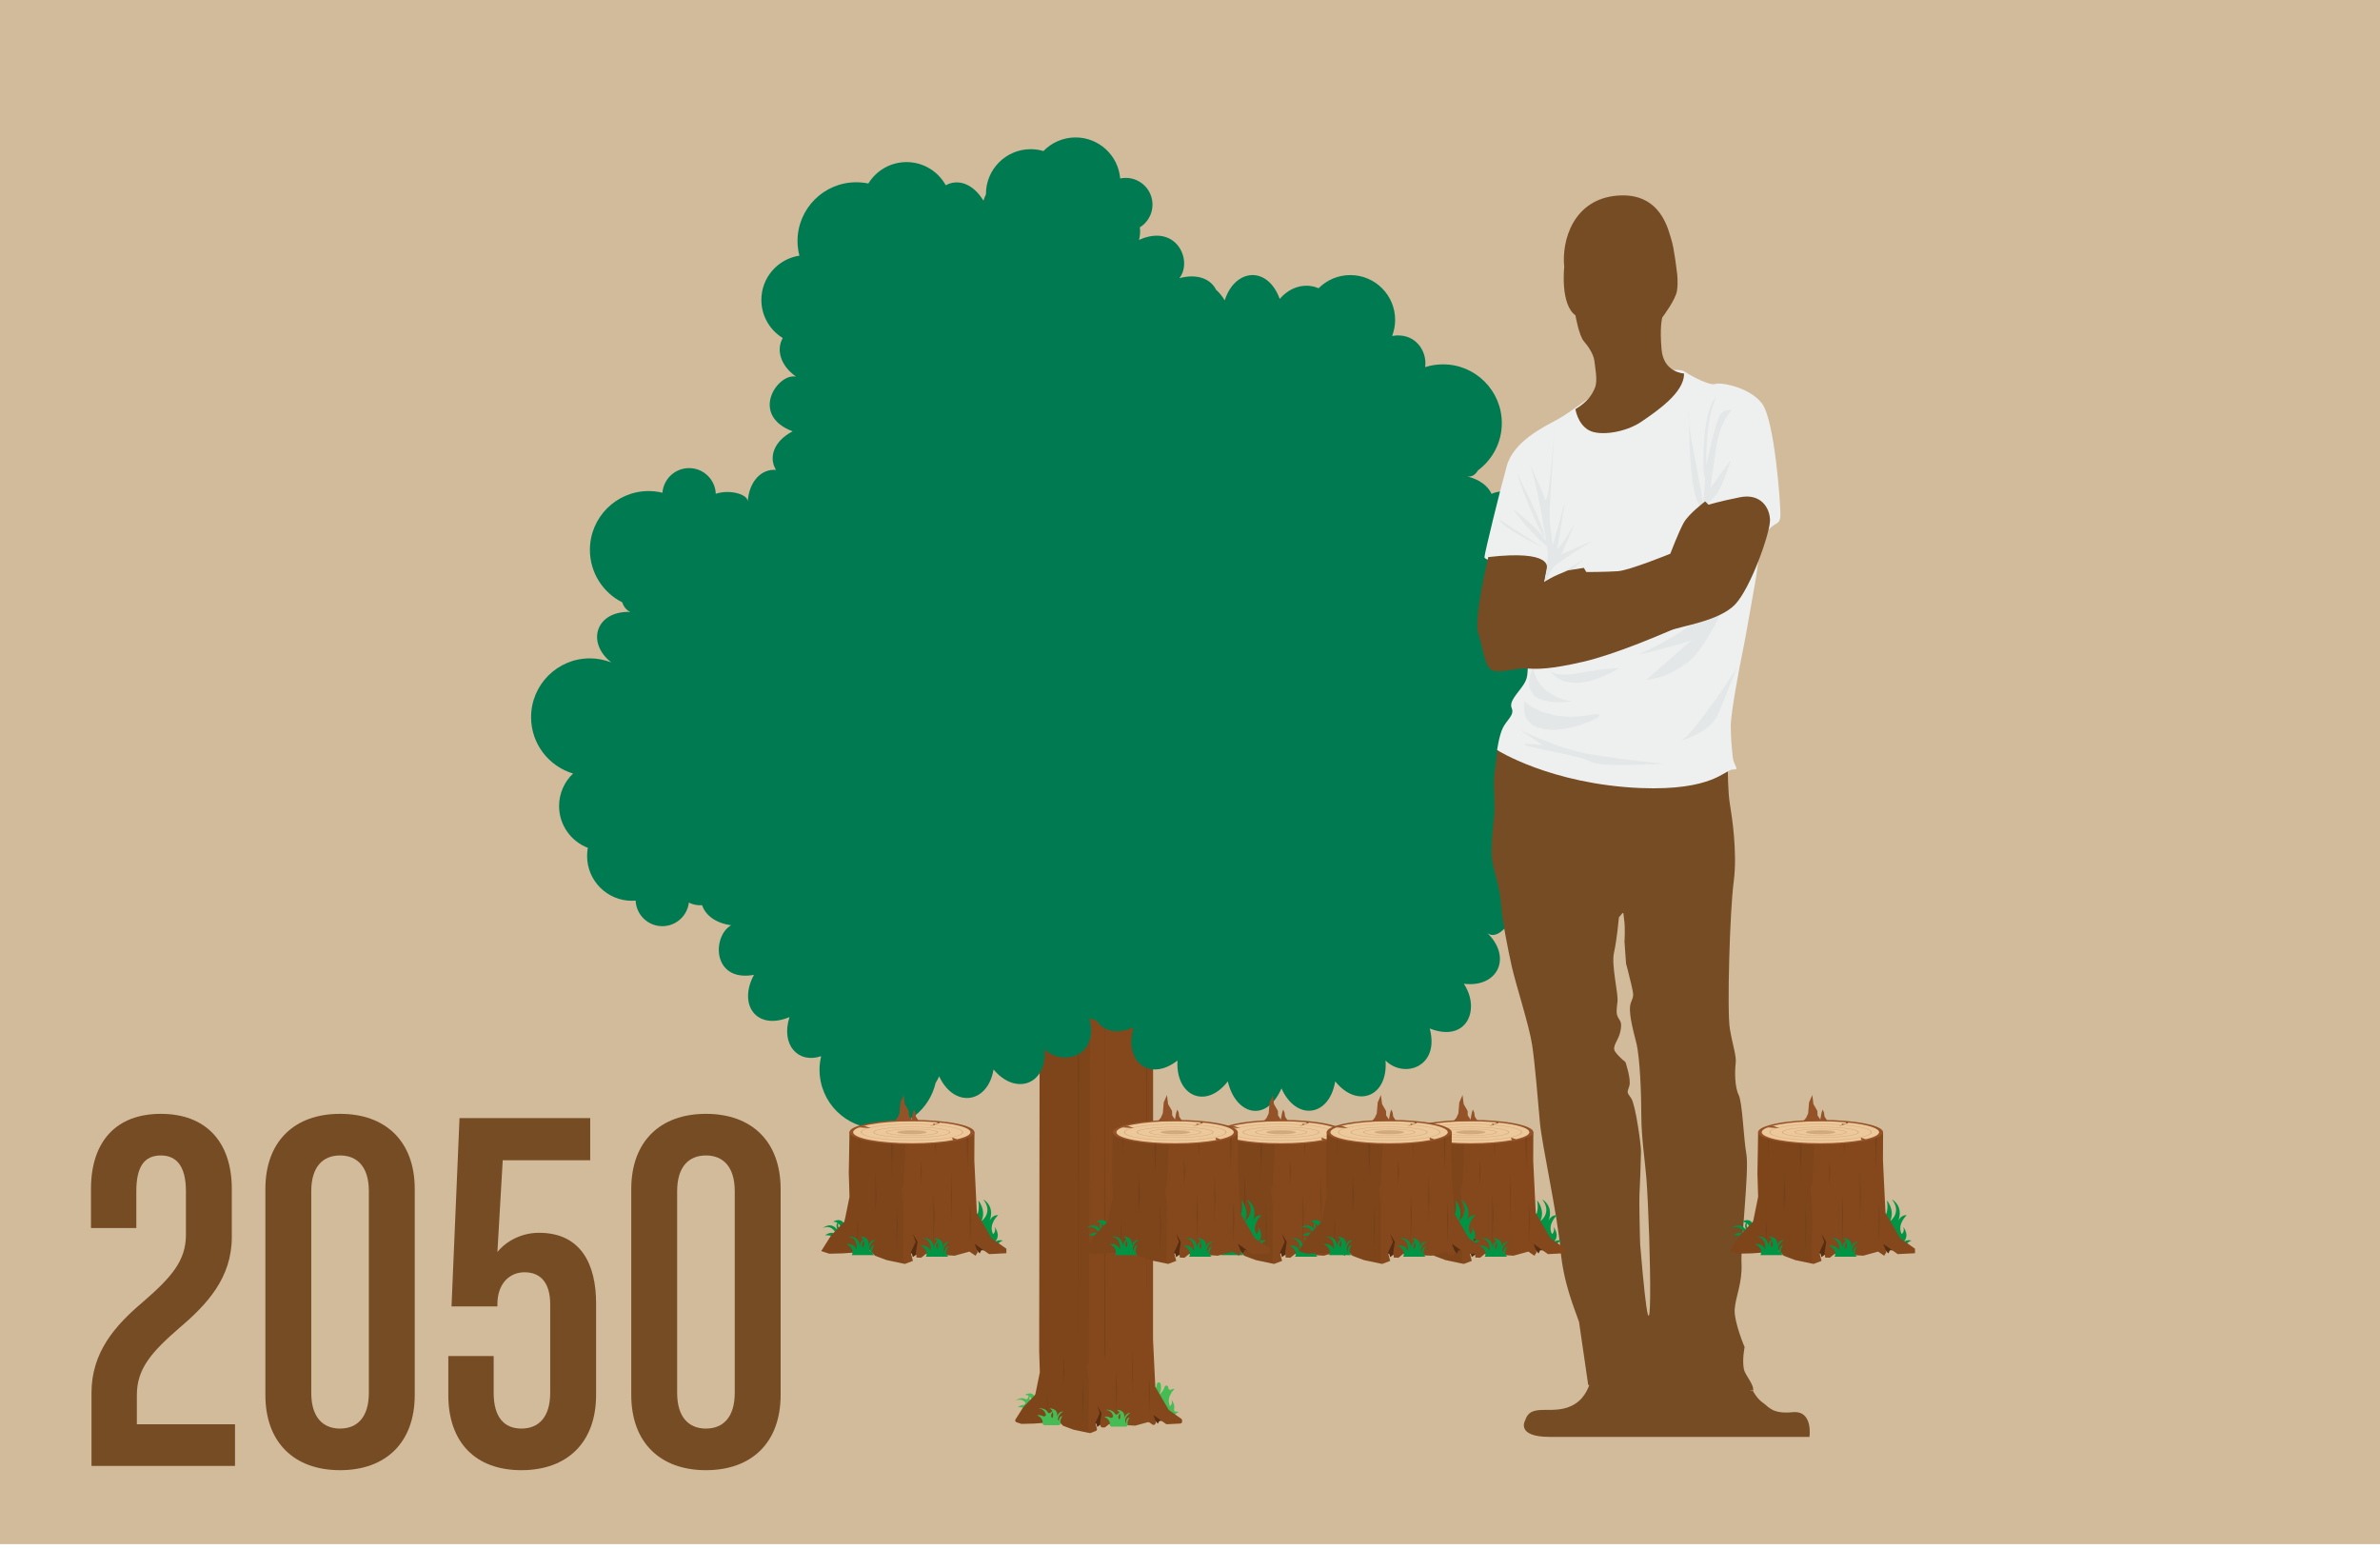 <?xml version="1.0" encoding="utf-8"?>
<!-- Generator: Adobe Illustrator 16.0.0, SVG Export Plug-In . SVG Version: 6.00 Build 0)  -->
<!DOCTYPE svg PUBLIC "-//W3C//DTD SVG 1.1//EN" "http://www.w3.org/Graphics/SVG/1.1/DTD/svg11.dtd">
<svg version="1.1" id="Layer_1" xmlns="http://www.w3.org/2000/svg" xmlns:xlink="http://www.w3.org/1999/xlink" x="0px" y="0px"
	 width="321.277px" height="209.064px" viewBox="0 0 321.277 209.064" enable-background="new 0 0 321.277 209.064"
	 xml:space="preserve">
<line fill="#D9C9A8" x1="0" y1="0.465" x2="321.278" y2="0.465"/>
<rect x="0" y="-0.638" fill="#D1BB9B" width="321.278" height="209.065"/>
<g id="Illustration_2_17_">
	<g>
		<defs>
			<rect id="SVGID_1_" x="71.692" y="18.553" width="153.094" height="174.89"/>
		</defs>
		<clipPath id="SVGID_2_">
			<use xlink:href="#SVGID_1_"  overflow="visible"/>
		</clipPath>
		<g clip-path="url(#SVGID_2_)">
			<defs>
				<rect id="SVGID_3_" x="71.692" y="18.553" width="153.094" height="174.89"/>
			</defs>
			<clipPath id="SVGID_4_">
				<use xlink:href="#SVGID_3_"  overflow="visible"/>
			</clipPath>
			<g clip-path="url(#SVGID_4_)">
				<defs>
					<rect id="SVGID_5_" x="71.692" y="18.553" width="153.094" height="174.89"/>
				</defs>
				<clipPath id="SVGID_6_">
					<use xlink:href="#SVGID_5_"  overflow="visible"/>
				</clipPath>
				<path clip-path="url(#SVGID_6_)" fill="#45BC54" d="M138.95,190.575c-0.127,0.078-0.3,0.032-0.358-0.104
					c-0.11-0.258-0.405-0.586-1.201-0.519c0,0,0.328-0.295,0.758-0.312c0.233-0.009,0.345-0.293,0.167-0.443
					c-0.288-0.242-0.698-0.395-1.227-0.12c0,0,0.658-0.595,1.331-0.223c0.145,0.08,0.334-0.013,0.358-0.176
					c0.021-0.146,0.094-0.284,0.259-0.378c0,0-0.285,0.794,0.329,0.91c0,0-0.078-0.925-1.008-0.929c0,0,1.165-0.735,1.489,0.643
					c0,0-0.333-0.881,0.309-1.256c0,0-0.578,1.042,0.232,1.563c0,0-0.449-0.654-0.004-0.979c0,0-0.064,0.602,0.245,0.906
					c0.123,0.121,0.118,0.318-0.03,0.409L138.95,190.575z"/>
				<path clip-path="url(#SVGID_6_)" fill="#45BC54" d="M154.825,188.927c0.439-0.292,1.192-0.95,1.348-2.108
					c0.038-0.283,0.437-0.306,0.498-0.026c0.088,0.402,0.088,0.889-0.135,1.41c0,0,0.502-0.36,0.667-0.979
					c0.078-0.293,0.508-0.248,0.5,0.055c0,0.018-0.001,0.034-0.001,0.051c-0.009,0.2,0.19,0.333,0.371,0.244
					c0.135-0.066,0.296-0.104,0.487-0.088c0,0-1.235,1.103-0.617,2.315c0,0,0.396-0.264,0.198-0.86c0,0,0.529,0.626,0.337,1.304
					c-0.047,0.166,0.099,0.315,0.271,0.303c0.121-0.008,0.257,0.003,0.406,0.047c0,0-0.732,0.194-0.764,0.888
					c-0.009,0.202-0.238,0.314-0.401,0.194l-3.169-2.334C154.679,189.238,154.68,189.024,154.825,188.927"/>
				<path clip-path="url(#SVGID_6_)" fill="#562D11" d="M155.613,191.51l0.367,0.301c0.011,0.01,0.021,0.02,0.031,0.031l0.288,0.333
					l0.127-0.249c0.043-0.084,0.13-0.137,0.225-0.137h0.353l-0.89-1.111c-0.127-0.16-0.38-0.11-0.439,0.085l-0.144,0.479
					C155.502,191.34,155.534,191.445,155.613,191.51"/>
				<path clip-path="url(#SVGID_6_)" fill="#562D11" d="M147.436,192.356l0.556-0.204l0.127,0.463l0.553-0.4
					c0.056-0.04,0.092-0.101,0.102-0.168l0.273-1.873c0.013-0.086-0.02-0.172-0.085-0.229l-0.807-0.695
					c-0.155-0.133-0.396-0.037-0.417,0.166L147.436,192.356z"/>
				<path clip-path="url(#SVGID_6_)" fill="#84481C" d="M140.369,119.107l-0.088,63.246l0.087,2.858c0,0.02-0.001,0.039-0.005,0.058
					l-0.596,2.92c-0.01,0.047-0.033,0.091-0.065,0.125l-1.563,1.626c-0.012,0.012-0.022,0.025-0.031,0.04l-1.026,1.622
					c-0.088,0.14-0.022,0.324,0.135,0.376l0.629,0.208c0.028,0.009,0.057,0.014,0.086,0.013l1.653-0.043l2.24-0.159
					c0.02-0.001,0.04-0.005,0.06-0.011l0.739-0.238c0.091-0.029,0.191-0.004,0.259,0.065l0.579,0.596
					c0.026,0.026,0.058,0.048,0.092,0.061l1.34,0.502c0.012,0.005,0.024,0.009,0.036,0.011l2.148,0.455
					c0.047,0.01,0.097,0.006,0.143-0.011l0.699-0.268c0.121-0.046,0.187-0.176,0.154-0.301l-0.185-0.696
					c-0.015-0.057-0.01-0.116,0.014-0.169l0.518-1.149c0.026-0.059,0.029-0.125,0.009-0.186l-0.299-0.876l0.527,0.892
					c0.03,0.051,0.041,0.11,0.032,0.169l-0.179,1.112c-0.003,0.021-0.004,0.043-0.002,0.064l0.042,0.431
					c0.012,0.126,0.116,0.224,0.242,0.229l0.258,0.01c0.061,0.003,0.121-0.018,0.168-0.056l0.423-0.342
					c0.049-0.04,0.111-0.06,0.174-0.056l3.374,0.204c0.027,0.002,0.055-0.001,0.082-0.008l1.668-0.458
					c0.071-0.02,0.147-0.007,0.208,0.034l0.432,0.292c0.12,0.082,0.284,0.046,0.358-0.079l0.065-0.107
					c0.04-0.066,0.046-0.146,0.02-0.218l-0.333-0.9l1.692,1.205c0.046,0.033,0.103,0.05,0.16,0.047l1.789-0.093
					c0.134-0.008,0.24-0.118,0.24-0.253v-0.181c0-0.082-0.04-0.159-0.107-0.206l-1.656-1.172c-0.029-0.021-0.054-0.048-0.072-0.079
					l-1.749-3.007c-0.021-0.035-0.033-0.074-0.035-0.115l-0.305-6.354l0.017-61.654L140.369,119.107z"/>
				<g opacity="0.05" clip-path="url(#SVGID_6_)">
					<g>
						<defs>
							<rect id="SVGID_7_" x="137.042" y="119.135" width="10.167" height="74.216"/>
						</defs>
						<clipPath id="SVGID_8_">
							<use xlink:href="#SVGID_7_"  overflow="visible"/>
						</clipPath>
						<path clip-path="url(#SVGID_8_)" d="M147.209,120.649l-0.232,63.133c0,0.049-0.014,0.097-0.041,0.137l-0.149,0.229
							c-0.032,0.049-0.046,0.107-0.04,0.165l0.228,2.101c0.001,0.01,0.001,0.019,0.001,0.028l-0.031,6.656
							c-0.001,0.16-0.149,0.28-0.306,0.246l-1.711-0.361c-0.012-0.003-0.024-0.007-0.036-0.012l-1.34-0.502
							c-0.035-0.014-0.067-0.034-0.093-0.061l-0.578-0.596c-0.067-0.069-0.167-0.095-0.259-0.065l-0.739,0.238
							c-0.02,0.006-0.04,0.01-0.06,0.011l-2.24,0.159l-1.653,0.043c-0.029,0.001-0.058-0.004-0.085-0.013l-0.629-0.208
							c-0.157-0.052-0.223-0.236-0.135-0.376l1.026-1.622c0.009-0.015,0.02-0.028,0.031-0.04l1.562-1.626
							c0.034-0.034,0.056-0.078,0.065-0.125l0.597-2.919c0.004-0.02,0.005-0.039,0.005-0.059l-0.087-2.858l0.078-63.219
							L147.209,120.649z"/>
					</g>
				</g>
				<path clip-path="url(#SVGID_6_)" fill="#935227" d="M148.011,117.62c-4.226,0-7.652,0.678-7.652,1.515
					c0,0.836,3.426,1.515,7.652,1.515s7.652-0.679,7.652-1.515C155.663,118.298,152.237,117.62,148.011,117.62"/>
				<path clip-path="url(#SVGID_6_)" fill="#EDC89A" d="M147.992,117.786c-3.967,0-7.183,0.604-7.183,1.348
					c0,0.745,3.216,1.349,7.183,1.349c3.967,0,7.183-0.604,7.183-1.349C155.175,118.389,151.959,117.786,147.992,117.786"/>
				<path clip-path="url(#SVGID_6_)" fill="#D1A97D" d="M148.011,118.893c-1,0-1.81,0.107-1.81,0.241
					c0,0.133,0.811,0.241,1.81,0.241s1.81-0.108,1.81-0.241C149.821,119.001,149.01,118.893,148.011,118.893"/>
				<polygon clip-path="url(#SVGID_6_)" fill="#935227" points="153.541,119.99 152.925,119.792 153.056,120.175 				"/>
				<path clip-path="url(#SVGID_6_)" fill="#D1A97D" d="M144.823,119.135c0-0.266,1.621-0.425,3.188-0.425s3.188,0.159,3.188,0.425
					s-1.621,0.424-3.188,0.424S144.823,119.4,144.823,119.135 M151.087,119.135c0-0.181-1.236-0.375-3.076-0.375
					s-3.076,0.194-3.076,0.375s1.236,0.374,3.076,0.374S151.087,119.315,151.087,119.135"/>
				<path clip-path="url(#SVGID_6_)" fill="#D1A97D" d="M143.286,119.135c0-0.374,2.067-0.667,4.707-0.667
					c2.639,0,4.706,0.293,4.706,0.667s-2.067,0.666-4.706,0.666C145.353,119.801,143.286,119.509,143.286,119.135 M152.586,119.135
					c0-0.335-2.104-0.617-4.594-0.617c-2.49,0-4.594,0.282-4.594,0.617c0,0.334,2.104,0.616,4.594,0.616
					C150.482,119.751,152.586,119.469,152.586,119.135"/>
				<path clip-path="url(#SVGID_6_)" fill="#D1A97D" d="M141.747,119.135c0-0.569,2.81-1.031,6.264-1.031s6.264,0.462,6.264,1.031
					c0,0.568-2.81,1.03-6.264,1.03S141.747,119.703,141.747,119.135 M154.162,119.135c0-0.541-2.759-0.981-6.151-0.981
					s-6.151,0.44-6.151,0.981s2.759,0.98,6.151,0.98S154.162,119.676,154.162,119.135"/>
				<polygon clip-path="url(#SVGID_6_)" fill="#935227" points="151.167,117.827 151.114,118.023 150.554,118.126 150.701,118.213 
					150.182,118.431 150.834,118.222 150.787,118.13 151.314,118.052 151.473,117.883 				"/>
				<polygon clip-path="url(#SVGID_6_)" fill="#935227" points="142.966,118.643 142.196,118.338 141.372,118.527 				"/>
				<polygon clip-path="url(#SVGID_6_)" fill="#935227" points="145.883,117.786 146.236,117.378 146.489,116.827 146.603,115.474 
					147,114.578 147.132,115.68 147.618,116.533 147.637,117.077 148.087,117.738 				"/>
				<polygon clip-path="url(#SVGID_6_)" fill="#935227" points="147.953,117.738 148.027,117.311 148.13,116.754 148.262,116.356 
					148.424,116.71 148.497,117.223 148.835,117.738 				"/>
				<g opacity="0.08" clip-path="url(#SVGID_6_)">
					<g>
						<defs>
							<rect id="SVGID_9_" x="145.462" y="120.563" width="0.233" height="62.354"/>
						</defs>
						<clipPath id="SVGID_10_">
							<use xlink:href="#SVGID_9_"  overflow="visible"/>
						</clipPath>
						<polygon clip-path="url(#SVGID_10_)" points="145.462,120.563 145.562,182.917 145.695,120.585 						"/>
					</g>
				</g>
				<g opacity="0.08" clip-path="url(#SVGID_6_)">
					<g>
						<defs>
							<rect id="SVGID_11_" x="141.545" y="119.983" width="0.117" height="2.141"/>
						</defs>
						<clipPath id="SVGID_12_">
							<use xlink:href="#SVGID_11_"  overflow="visible"/>
						</clipPath>
						<polygon clip-path="url(#SVGID_12_)" points="141.545,119.983 141.615,122.124 141.662,120.019 						"/>
					</g>
				</g>
				<g opacity="0.1" clip-path="url(#SVGID_6_)">
					<g>
						<defs>
							<rect id="SVGID_13_" x="150.828" y="120.563" width="0.121" height="1.567"/>
						</defs>
						<clipPath id="SVGID_14_">
							<use xlink:href="#SVGID_13_"  overflow="visible"/>
						</clipPath>
						<polygon clip-path="url(#SVGID_14_)" points="150.827,120.576 150.948,122.131 150.948,120.563 						"/>
					</g>
				</g>
				<g opacity="0.1" clip-path="url(#SVGID_6_)">
					<g>
						<defs>
							<rect id="SVGID_15_" x="154.714" y="119.801" width="0.173" height="62.272"/>
						</defs>
						<clipPath id="SVGID_16_">
							<use xlink:href="#SVGID_15_"  overflow="visible"/>
						</clipPath>
						<polygon clip-path="url(#SVGID_16_)" points="154.714,119.88 154.801,182.073 154.887,119.802 						"/>
					</g>
				</g>
				<g opacity="0.1" clip-path="url(#SVGID_6_)">
					<g>
						<defs>
							<rect id="SVGID_17_" x="152.815" y="181.924" width="0.109" height="6.701"/>
						</defs>
						<clipPath id="SVGID_18_">
							<use xlink:href="#SVGID_17_"  overflow="visible"/>
						</clipPath>
						<path clip-path="url(#SVGID_18_)" d="M152.815,181.924v6.701l0.109-3.342c0-0.006,0-0.012,0-0.017L152.815,181.924z"/>
					</g>
				</g>
				<g opacity="0.1" clip-path="url(#SVGID_6_)">
					<g>
						<defs>
							<rect id="SVGID_19_" x="149.068" y="122.469" width="0.142" height="61.505"/>
						</defs>
						<clipPath id="SVGID_20_">
							<use xlink:href="#SVGID_19_"  overflow="visible"/>
						</clipPath>
						<path clip-path="url(#SVGID_20_)" d="M149.068,122.469v61.505l0.141-1.931c0-0.006,0.001-0.012,0.001-0.019L149.068,122.469z"
							/>
					</g>
				</g>
				<g opacity="0.08" clip-path="url(#SVGID_6_)">
					<g>
						<defs>
							<rect id="SVGID_21_" x="141.302" y="187.88" width="0.14" height="3.307"/>
						</defs>
						<clipPath id="SVGID_22_">
							<use xlink:href="#SVGID_21_"  overflow="visible"/>
						</clipPath>
						<path clip-path="url(#SVGID_22_)" d="M141.302,187.88v3.307l0.14-1.917c0.001-0.015,0.001-0.03,0-0.045L141.302,187.88z"/>
					</g>
				</g>
				<g opacity="0.1" clip-path="url(#SVGID_6_)">
					<g>
						<defs>
							<rect id="SVGID_23_" x="150.636" y="184.69" width="0.141" height="6.496"/>
						</defs>
						<clipPath id="SVGID_24_">
							<use xlink:href="#SVGID_23_"  overflow="visible"/>
						</clipPath>
						<path clip-path="url(#SVGID_24_)" d="M150.636,184.69v6.496l0.141-3.8c0-0.008,0-0.015,0-0.022L150.636,184.69z"/>
					</g>
				</g>
				<g opacity="0.1" clip-path="url(#SVGID_6_)">
					<g>
						<defs>
							<rect id="SVGID_25_" x="155.104" y="185.74" width="0.141" height="5.335"/>
						</defs>
						<clipPath id="SVGID_26_">
							<use xlink:href="#SVGID_25_"  overflow="visible"/>
						</clipPath>
						<path clip-path="url(#SVGID_26_)" d="M155.104,185.74v5.335l0.141-3.116c0-0.009,0-0.018,0-0.027L155.104,185.74z"/>
					</g>
				</g>
				<g opacity="0.08" clip-path="url(#SVGID_6_)">
					<g>
						<defs>
							<rect id="SVGID_27_" x="146.131" y="186.068" width="0.141" height="6.288"/>
						</defs>
						<clipPath id="SVGID_28_">
							<use xlink:href="#SVGID_27_"  overflow="visible"/>
						</clipPath>
						<path clip-path="url(#SVGID_28_)" d="M146.131,186.068v6.288l0.141-3.678c0-0.008,0-0.016,0-0.023L146.131,186.068z"/>
					</g>
				</g>
				<g opacity="0.08" clip-path="url(#SVGID_6_)">
					<g>
						<defs>
							<rect id="SVGID_29_" x="143.512" y="181.924" width="0.176" height="5.533"/>
						</defs>
						<clipPath id="SVGID_30_">
							<use xlink:href="#SVGID_29_"  overflow="visible"/>
						</clipPath>
						<path clip-path="url(#SVGID_30_)" d="M143.512,181.924v5.533l0.175-2.299c0-0.011,0-0.021,0-0.033L143.512,181.924z"/>
					</g>
				</g>
				<path clip-path="url(#SVGID_6_)" fill="#45BC54" d="M140.992,192.371c-0.149,0-0.273-0.129-0.251-0.276
					c0.041-0.276-0.04-0.711-0.754-1.068c0,0,0.433-0.081,0.81,0.13c0.204,0.113,0.447-0.071,0.373-0.292
					c-0.119-0.356-0.389-0.701-0.985-0.742c0,0,0.872-0.165,1.252,0.504c0.082,0.144,0.292,0.163,0.397,0.036
					c0.094-0.114,0.228-0.194,0.417-0.187c0,0-0.656,0.528-0.193,0.947c0,0,0.415-0.83-0.377-1.318c0,0,1.378-0.02,0.937,1.325
					c0,0,0.175-0.925,0.917-0.91c0,0-1.036,0.588-0.617,1.454c0,0-0.042-0.792,0.507-0.837c0,0-0.369,0.479-0.263,0.9
					c0.042,0.168-0.066,0.334-0.239,0.334H140.992z"/>
				<path clip-path="url(#SVGID_6_)" fill="#45BC54" d="M150.059,192.567c-0.149,0-0.273-0.129-0.251-0.276
					c0.04-0.277-0.041-0.711-0.755-1.068c0,0,0.434-0.081,0.81,0.13c0.204,0.113,0.447-0.07,0.374-0.292
					c-0.119-0.356-0.39-0.701-0.984-0.742c0,0,0.871-0.165,1.252,0.504c0.082,0.144,0.292,0.163,0.397,0.036
					c0.094-0.114,0.228-0.193,0.417-0.187c0,0-0.656,0.529-0.193,0.947c0,0,0.415-0.829-0.377-1.318c0,0,1.378-0.02,0.937,1.325
					c0,0,0.175-0.925,0.917-0.91c0,0-1.036,0.587-0.617,1.455c0,0-0.042-0.793,0.507-0.838c0,0-0.369,0.48-0.263,0.9
					c0.042,0.168-0.066,0.334-0.239,0.334H150.059z"/>
				<path clip-path="url(#SVGID_6_)" fill="#007A51" d="M224.786,89.53c0-4.385-3.555-7.939-7.939-7.939
					c-0.175,0-0.346,0.015-0.517,0.026c1.015-1.804,0.783-3.549-0.317-4.576c1.195-0.818,1.98-2.192,1.98-3.75
					c0-2.509-2.034-4.542-4.543-4.542c-1.566,0-2.947,0.792-3.764,1.998c-0.927-0.254-2.078-0.176-3.431,0.434
					c0.842-3.284-2.041-5.771-4.909-4.521c-0.472-1.031-1.554-1.911-3.232-2.338c0.007-0.003,0.015-0.007,0.021-0.011
					c0.564,0.083,1.046-0.252,1.381-0.823c1.947-1.447,3.215-3.757,3.215-6.37c0-4.385-3.554-7.939-7.938-7.939
					c-0.842,0-1.651,0.133-2.412,0.375c0.315-2.139-1.332-4.741-4.456-4.21c0.258-0.673,0.405-1.4,0.405-2.164
					c0-3.341-2.709-6.049-6.05-6.049c-1.674,0-3.188,0.681-4.283,1.779c-1.527-0.676-3.648-0.417-5.248,1.441
					c-1.622-4.485-6.018-4.158-7.425,0.189c-0.357-0.588-0.753-1.061-1.167-1.433c-0.705-1.43-2.51-2.221-4.953-1.556
					c1.86-2.367-0.408-7.439-5.445-5.166c0.153-0.598,0.182-1.169,0.111-1.696c1.024-0.638,1.708-1.77,1.708-3.065
					c0-1.994-1.617-3.611-3.611-3.611c-0.258,0-0.509,0.028-0.752,0.08c-0.26-3.102-2.854-5.54-6.023-5.54
					c-1.701,0-3.235,0.705-4.334,1.835c-0.544-0.161-1.119-0.25-1.715-0.25c-3.341,0-6.049,2.708-6.049,6.049
					c0,0.015,0.002,0.03,0.002,0.045c-0.126,0.265-0.243,0.546-0.342,0.851c-1.46-2.401-3.538-2.942-5.083-2.072
					c-1.03-1.867-3.016-3.131-5.298-3.131c-2.182,0-4.088,1.159-5.152,2.891c-0.524-0.109-1.067-0.167-1.624-0.167
					c-4.385,0-7.939,3.555-7.939,7.939c0,0.68,0.095,1.336,0.255,1.967c-2.905,0.442-5.134,2.943-5.134,5.972
					c0,2.181,1.158,4.086,2.888,5.151c-0.877,1.513-0.39,3.652,1.783,5.201c-2.508-0.487-6.3,5.172-0.456,7.388
					c-2.627,1.379-3.229,3.575-2.246,5.206c-1.886-0.16-3.616,1.442-3.812,4.284c0.066-0.97-2.374-1.699-4.312-1.061
					c-0.078-1.926-1.659-3.464-3.604-3.464c-1.897,0-3.45,1.464-3.597,3.323c-0.595-0.143-1.213-0.226-1.852-0.226
					c-4.385,0-7.939,3.555-7.939,7.939c0,3.1,1.78,5.778,4.37,7.085c0.184,0.588,0.547,1.059,1.091,1.288
					c-4.637-0.154-6.008,4.107-2.576,6.821c-0.895-0.35-1.867-0.55-2.886-0.55c-4.385,0-7.939,3.555-7.939,7.94
					c0,3.596,2.392,6.63,5.67,7.606c-1.162,1.102-1.89,2.657-1.89,4.385c0,2.577,1.614,4.771,3.885,5.644
					c-0.065,0.356-0.104,0.722-0.104,1.098c0,3.34,2.708,6.049,6.049,6.049c0.169,0,0.336-0.012,0.502-0.025
					c0.083,1.92,1.662,3.453,3.603,3.453c1.851,0,3.375-1.394,3.584-3.188c0.518,0.276,1.125,0.406,1.789,0.357
					c0.433,1.321,1.798,2.422,3.915,2.704c-2.614,1.519-2.533,7.713,3.085,6.698c-2.166,3.983,0.291,7.576,4.796,5.7
					c-1.21,3.78,1.195,6.326,4.273,5.277c-0.138,0.587-0.219,1.196-0.219,1.824c0,4.386,3.555,7.939,7.939,7.939
					c3.769,0,6.917-2.628,7.729-6.149c0.169-0.27,0.332-0.564,0.482-0.892c1.998,4.29,6.539,3.753,7.341-0.927
					c3.001,3.595,7.248,2.021,6.88-2.72c2.566,2.425,7.452,0.811,6.04-4.194c0.346,0.13,0.676,0.228,0.992,0.3
					c0.837,1.38,2.633,1.951,5.004,0.92c-1.41,4.602,2.151,7.43,5.912,4.484c-0.271,4.822,3.853,6.638,6.794,2.813
					c1.028,4.456,5.144,5.719,7.248,0.951c1.974,4.424,6.458,3.87,7.249-0.956c2.964,3.708,7.158,2.086,6.795-2.804
					c2.534,2.501,7.358,0.836,5.965-4.325c4.995,1.954,6.903-2.565,4.604-6.043c4.59,0.585,6.585-3.595,3.114-6.899
					c1.231,1.173,3.511-1.086,3.68-3.589c1.28,0.885,2.832,1.406,4.507,1.406c4.385,0,7.939-3.555,7.939-7.939
					c0-1.787-0.598-3.432-1.595-4.758c3.631-0.312,4.916-3.854,1.774-6.72c1.681,1.533,5.299-2.987,2.989-5.979
					c-0.305-0.395-0.72-0.76-1.248-1.083C222.223,96.365,224.786,93.251,224.786,89.53"/>
			</g>
		</g>
	</g>
</g>
<g>
	<path fill="#754C24" d="M212.637,189.487c-2.803,1.801-5.939-0.334-6.738,2.201c0,0-1.402,2.268,3.334,2.268
		c4.738,0,20.148,0,20.148,0h14.877c0,0,0.535-3.602-2.268-3.334c-2.803,0.266-3.203-0.734-4.004-1.268
		c-0.799-0.535-1.354-1.596-1.354-1.596s-11.254-3.541-11.922-4.408c-0.668-0.869-7.406-1.936-8.139-1.334
		c-0.734,0.6-1.135,0.066-1.602,1.334C214.971,183.35,215.438,187.686,212.637,189.487z"/>
	<g>
		<g>
			<path fill="#754C24" d="M234.096,188.981c0.404,0,2.135-1.828,2.537-1.223c0.268-0.721-1.07-2.164-1.221-2.914
				c-0.264-1.312,0.094-3.006,0.094-3.006s-1.471-3.441-1.338-5.15c0.131-1.709,1.051-3.549,0.918-6.178
				c-0.131-2.629,1.053-12.486,0.658-14.721s-0.525-6.967-1.051-8.018s-0.525-3.154-0.395-4.207c0.131-1.051-0.395-2.365-0.789-4.73
				s0-15.904,0.525-19.848c0.525-3.941-0.264-8.938-0.525-10.514c-0.264-1.578-0.264-4.469-0.264-4.469s-22.869-5.783-31.018-3.418
				c0,0-0.395,3.155-0.525,4.075c-0.131,0.919,0.131,4.207,0,5.388c-0.131,1.184-0.525,4.6-0.264,6.178
				c0.264,1.578,1.051,3.682,1.184,5.783c0.131,2.104,0.92,6.045,1.445,8.412c0.525,2.365,2.365,8.018,2.76,10.646
				s0.789,7.623,1.053,10.514c0.262,2.893,2.381,12.516,2.775,17.115s1.971,8.148,2.498,9.727l1.244,8.547
				c2.084-0.301,3.594-2.328,4.512-1.41c1.627,1.898,2.486-1.736,3.398-0.01c0.193-0.062,3.049,2.488,3.049,2.488
				s1.439-0.291,1.316,0.564C228.459,189.966,229.147,190.78,234.096,188.981z M221.41,168.024
				c-0.037-0.459-0.146-6.129-0.104-6.643c0.043-0.516,0.215-5.195,0.215-6.01s-0.73-6.266-1.33-7.125
				c-0.602-0.857-0.559-0.729-0.258-1.631c0.301-0.9-0.516-3.262-0.516-3.262s-0.857-0.643-1.373-1.373
				c-0.516-0.729,0.43-1.502,0.688-2.746c0.256-1.244,0-1.332-0.301-1.889c-0.301-0.559-0.215-1.029-0.086-2.146
				c0.129-1.115-0.859-4.936-0.473-6.609s0.668-4.773,0.668-4.773c0.771-0.9,0.533-0.762,0.705,0.354s0.043,2.918,0.043,2.918
				l0.215,3.004c0,0,0.301,1.031,0.688,2.705c0.385,1.674,0.344,1.545-0.043,2.574s0.213,3.348,0.729,5.365s0.688,7.125,0.688,9.957
				s0.537,6.396,0.686,8.412C222.813,166.678,223.315,190.882,221.41,168.024z"/>
		</g>
		<path fill="#EEEFEF" d="M236.928,78.637c0.395-2.103,0.525-5.389,1.576-6.834c1.051-1.446,1.84-0.789,1.84-2.366
			s-0.789-12.749-2.496-14.983c-1.709-2.234-5.652-2.892-6.309-2.629c-0.658,0.264-3.023-0.92-4.207-1.709
			c-1.184-0.788-9.988,1.184-11.83,2.893c0,0-3.68,2.76-5.387,3.68c-1.709,0.92-5.783,2.891-6.705,6.178
			c-0.92,3.286-3.021,11.828-3.021,12.354c0,0.525,4.73,1.577,8.412,1.446c0,0-1.973,9.726-2.367,11.961
			c-0.395,2.233,0,2.628-0.787,3.811c-0.789,1.184-1.973,2.234-1.578,3.154s-0.658,1.578-1.184,2.629s-0.787,3.022-0.787,3.022
			s7.229,4.601,19.32,5.126c9.857,0.395,11.434-2.497,12.486-2.497c1.051,0,0.131-0.395,0-1.709s-0.264-2.498-0.264-4.206
			c0-1.709,1.184-8.018,1.578-9.858C235.614,86.261,236.533,80.74,236.928,78.637z"/>
		<path fill="#E4E7E7" d="M206.451,62.631c-0.049-0.111-0.1-0.212-0.148-0.292C206.303,62.339,206.36,62.448,206.451,62.631z"/>
		<path fill="#E4E7E7" d="M209.983,76.272c0.789-0.657,4.996-3.286,4.996-3.286l-4.207,1.841l1.84-4.207
			c0,0-2.496,4.207-2.365,3.287c0.131-0.921,1.051-6.311,1.051-6.311l-1.709,6.047c0,0-0.525-3.549-0.393-5.126
			c0.131-1.577,0.656-10.909,0.656-10.909s-0.789,11.436-1.314,9.727c-0.432-1.403-1.658-3.866-2.086-4.703
			c1.035,2.271,2.355,10.804,2.48,11.932c0.131,1.183-1.184,8.543-1.184,8.543s1.184-1.971,2.629-3.942s3.418-3.681,3.418-3.681
			l-5.127,3.154C208.668,78.637,209.196,76.929,209.983,76.272z"/>
		<path fill="#E4E7E7" d="M208.276,73.906l-5.916-3.812C202.754,71.278,208.276,73.906,208.276,73.906z"/>
		<path fill="#E4E7E7" d="M208.406,72.066c-0.525-2.234-3.68-8.28-3.68-8.28C205.647,66.809,208.932,74.3,208.406,72.066z"/>
		<path fill="#E4E7E7" d="M204.332,68.78c0.525,1.184,5.389,6.309,4.469,4.469S204.332,68.78,204.332,68.78z"/>
		<path fill="#E4E7E7" d="M233.774,55.373c0,0-0.922-0.263-1.578,0.657c-0.248,0.347-0.568,1.381-0.873,2.536
			c-0.506,1.917-0.967,4.167-0.967,4.167s-0.131-0.92,0.131-4.074c0.264-3.154,1.184-5.126,1.184-5.126
			c-1.973,1.972-1.84,10.252-1.578,10.777c0.264,0.525-0.395,5.258-0.395,5.258s0.658-1.578,1.709-2.498
			c1.051-0.919,2.234-4.994,2.234-4.994l-2.76,3.812c0,0,0.264-1.972,0.789-5.521S233.774,55.373,233.774,55.373z"/>
		<path fill="#E4E7E7" d="M227.992,57.035c0.035,3.107,0.254,9.632,1.443,11.219C230.781,70.05,228.393,61.212,227.992,57.035z"/>
		<path fill="#E4E7E7" d="M227.992,57.035c-0.012-1.011-0.002-1.662-0.002-1.662C227.912,55.739,227.924,56.321,227.992,57.035z"/>
		<path fill="#E4E7E7" d="M231.932,96.381c1.053-2.498,2.498-6.178,2.498-6.178s-5.127,8.018-7.359,9.727
			C227.071,99.93,230.881,98.878,231.932,96.381z"/>
		<path fill="#E4E7E7" d="M209.252,90.601c-0.16-0.199-0.312-0.414-0.451-0.66C208.801,89.941,208.832,90.291,209.252,90.601z"/>
		<path fill="#E4E7E7" d="M209.252,90.601c2.996,3.744,9.273-0.397,9.273-0.397s-1.182-0.131-5.389,0.657
			C210.836,91.292,209.76,90.976,209.252,90.601z"/>
		<path fill="#E4E7E7" d="M212.217,94.672c-4.994-0.789-5.258-4.6-5.258-4.6C204.332,95.987,212.217,94.672,212.217,94.672z"/>
		<path fill="#E4E7E7" d="M214.584,96.512c-0.176,0.031-0.346,0.059-0.514,0.083c-5.57,0.802-8.293-1.923-8.293-1.923
			C204.727,102.69,220.498,95.461,214.584,96.512z"/>
		<path fill="#E4E7E7" d="M205.908,100.586c0.789,0.395,7.623,1.446,8.807,2.234c1.182,0.789,9.857,0.264,9.857,0.264
			s-8.018-0.789-11.436-1.577c-3.416-0.789-8.018-3.023-8.018-3.023l3.156,2.103C208.276,100.586,205.119,100.193,205.908,100.586z"
			/>
		<path fill="#E4E7E7" d="M234.379,78.303c0.297-0.534,0.541-1.08,0.709-1.637C235.129,76.526,234.856,77.199,234.379,78.303z"/>
		<path fill="#E4E7E7" d="M228.121,89.152c2.203-1.819,4.975-7.887,6.258-10.849c-3.211,5.766-13.225,10.061-13.225,10.061
			c4.207-0.92,7.23-1.972,7.23-1.972l-6.178,5.389C222.207,91.781,225.098,91.65,228.121,89.152z"/>
		<path fill="#754C24" d="M213.94,105.7c-0.705,1.127-0.564,4.65,0.213,8.244c0.773,3.596,2.043,3.242,2.043,3.242
			s-1.057-0.633-1.551-3.242C214.153,111.337,213.94,105.7,213.94,105.7z"/>
		<path fill="#754C24" d="M213.588,113.522l-0.424-2.818c-1.268-2.045-3.945-5.639-3.945-5.639
			C209.641,106.122,213.588,113.522,213.588,113.522z"/>
		<path fill="#754C24" d="M206.612,108.024c2.395,2.467,5.215,5.498,5.215,5.498s0.422,0.986,0.846,1.551
			c0.422,0.562,1.338,0.141,1.338,0.141s-0.141-0.354-1.057-2.045C212.037,111.479,206.612,108.024,206.612,108.024z"/>
		<path fill="#754C24" d="M214.082,117.962c0,0,0.281,0.283,0.352,1.129s2.607,1.479,3.383,1.197s0.635-0.424,0.422-1.057
			c-0.211-0.635-1.973-1.41-1.973-1.41s-0.635-0.564-2.184-1.127c-1.551-0.564-7.119-3.525-7.119-3.525
			c0.635,1.129,6.555,4.371,6.555,4.371l-5.428-0.141L214.082,117.962z"/>
		<path fill="#754C24" d="M217.817,111.055c0.775,0.211,7.188,0.705,7.188,0.705c-1.338-1.551-7.398-2.889-7.398-2.889
			S217.041,110.844,217.817,111.055z"/>
		<path fill="#754C24" d="M222.467,113.733c-1.408-0.775-4.58-0.846-4.58-0.846c-0.141,0.424-0.211,2.115-0.211,2.115
			L222.467,113.733z"/>
		<path fill="#754C24" d="M218.381,118.526c0.633,0.494,5.145-0.635,4.299-0.705s-4.652-0.564-4.652-0.564
			C218.168,117.962,217.746,118.032,218.381,118.526z"/>
		<path fill="#754C24" d="M219.932,119.091c0.633,0.986,4.791,0.633,4.791,0.633S219.778,118.852,219.932,119.091z"/>
		<path fill="#754C24" d="M228.67,121.909c0.377-0.162-6.555-0.635-7.895-1.34C219.438,119.864,225.076,123.46,228.67,121.909z"/>
		<path fill="#754C24" d="M220.213,121.557c1.268,0.916,7.047,1.691,7.047,1.691C226.344,122.755,218.944,120.639,220.213,121.557z"
			/>
		<path fill="#754C24" d="M225.287,131.776c-2.891-0.986-5.145-4.369-5.145-4.369C219.227,130.79,225.287,131.776,225.287,131.776z"
			/>
		<path fill="#754C24" d="M220.283,130.296c-1.127,2.748,7.189,5.709,7.189,5.709s-1.621-2.043-4.301-2.961
			C220.494,132.128,220.283,130.296,220.283,130.296z"/>
		<path fill="#754C24" d="M224.582,138.048c-3.734-0.846-3.877-3.453-3.877-3.453C218.451,137.907,224.582,138.048,224.582,138.048z
			"/>
		<path fill="#754C24" d="M226.063,144.743c0,0,0.225,0.129,0.611,0.307C226.533,144.884,226.352,144.764,226.063,144.743z"/>
		<path fill="#754C24" d="M228.942,162.532c0.09,0.08,0.186,0.146,0.293,0.184C229.502,162.805,229.344,162.743,228.942,162.532z"/>
		<path fill="#754C24" d="M205.906,134.032c4.51,10.359,10.783,3.734,10.783,3.734s0,0-3.947,0.141S205.906,134.032,205.906,134.032
			z"/>
		<path fill="#754C24" d="M207.385,132.692l-3.734-8.035C202.805,127.477,207.385,132.692,207.385,132.692z"/>
		<path fill="#754C24" d="M200.901,75.195c0,0-2.02,8.414-1.348,10.321c0.674,1.908,0.787,4.824,2.133,5.049
			s3.141-0.449,4.486-0.336c1.348,0.111,3.143,0.111,7.518-0.898s10.545-3.701,11.893-4.263c1.346-0.562,6.506-1.234,8.639-3.478
			c2.131-2.244,4.711-9.649,4.711-11.332s-1.234-3.701-4.039-3.141s-4.262,1.01-4.262,1.01l-0.449-0.449
			c0,0-2.244,1.683-2.918,2.917c-0.672,1.234-1.795,4.151-1.795,4.151s-5.496,2.244-7.066,2.355
			c-1.572,0.112-4.264,0.112-4.264,0.112l-0.338-0.562l-2.131,0.338l-0.785,0.336c0,0-0.898,0.337-1.684,0.785
			c-0.785,0.449-0.785,0.449-0.785,0.449l0.385-1.895C208.801,76.666,209.651,74.185,200.901,75.195z"/>
		<path fill="#754C24" d="M212.67,55.232c0,0,0.283,1.984,1.795,2.836c1.514,0.851,5.01,0.284,7.09-1.135
			c2.08-1.418,5.859-3.97,5.766-6.522c0,0-2.74-0.094-3.023-3.213c-0.285-3.119,0.094-4.349,0.094-4.349s1.795-2.362,1.984-3.591
			c0.189-1.229,0-2.458,0-2.458s-0.377-3.308-0.756-4.442c-0.379-1.134-1.322-6.428-7.277-5.955s-7.562,6.05-7.186,9.641
			c0,0-0.566,5.011,1.514,6.522c0,0,0.473,2.741,1.135,3.497c0.66,0.757,1.322,1.797,1.418,2.646
			c0.094,0.852,0.471,2.647,0.094,3.592C214.938,53.247,214.371,54.192,212.67,55.232z"/>
	</g>
</g>
<g id="Illustration_5_65_">
	<g>
		<defs>
			<rect id="SVGID_31_" x="110.86" y="147.808" width="24.99" height="22.801"/>
		</defs>
		<clipPath id="SVGID_32_">
			<use xlink:href="#SVGID_31_"  overflow="visible"/>
		</clipPath>
		<g clip-path="url(#SVGID_32_)">
			<defs>
				<rect id="SVGID_33_" x="110.86" y="147.808" width="24.99" height="22.801"/>
			</defs>
			<clipPath id="SVGID_34_">
				<use xlink:href="#SVGID_33_"  overflow="visible"/>
			</clipPath>
			<g clip-path="url(#SVGID_34_)">
				<defs>
					<rect id="SVGID_35_" x="110.86" y="147.808" width="24.99" height="22.801"/>
				</defs>
				<clipPath id="SVGID_36_">
					<use xlink:href="#SVGID_35_"  overflow="visible"/>
				</clipPath>
				<path clip-path="url(#SVGID_36_)" fill="#019444" d="M112.787,167.634c0,0,0.013-1.004-1.395-0.886c0,0,0.791-0.71,1.569-0.088
					c0,0-0.647-1.528-1.902-0.876c0,0,1.164-1.052,2.052,0.342c0,0-0.501-0.861,0.096-1.198c0,0-0.313,0.875,0.362,1.003
					c0,0-0.086-1.019-1.112-1.024c0,0,1.286-0.809,1.643,0.71c0,0-0.367-0.973,0.34-1.385c0,0-0.637,1.149,0.255,1.725
					c0,0-0.495-0.723-0.004-1.08c0,0-0.118,1.097,0.675,1.184L112.787,167.634z"/>
				<path clip-path="url(#SVGID_36_)" fill="#019444" d="M130.265,165.82c0,0,2.307-1.014,1.797-3.784c0,0,1.099,1.249,0.442,2.784
					c0,0,1.612-1.157,0.238-2.919c0,0,1.6,0.827,0.851,2.882c0,0,0.34-0.826,1.142-0.754c0,0-1.361,1.215-0.68,2.552
					c0,0,0.438-0.289,0.219-0.947c0,0,0.924,1.093,0.024,2.018c0,0,0.438-0.39,1.094-0.195c0,0-1.23,0.326-0.719,1.609
					L130.265,165.82z"/>
				<polygon clip-path="url(#SVGID_36_)" fill="#562D11" points="131.343,168.348 131.91,168.814 132.242,169.199 132.462,168.773 
					133.021,168.773 131.708,167.133 				"/>
				<polygon clip-path="url(#SVGID_36_)" fill="#562D11" points="122.47,169.4 123.083,169.176 123.223,169.684 123.928,169.176 
					124.269,166.841 122.858,165.626 				"/>
				<polygon clip-path="url(#SVGID_36_)" fill="#84481C" points="114.677,152.802 114.579,158.37 114.677,161.553 113.996,164.884 
					112.198,166.756 110.86,168.871 111.939,169.226 113.811,169.178 116.314,169.002 117.326,168.677 118.129,169.504 
					119.685,170.087 122.154,170.609 123.236,170.196 122.942,169.09 123.598,167.631 123.234,166.561 123.866,167.631 
					123.647,168.992 123.72,169.746 124.351,169.77 124.983,169.26 128.859,169.496 130.866,168.943 131.693,169.504 
					131.984,169.017 131.572,167.898 133.516,169.284 135.85,169.163 135.85,168.555 133.857,167.144 131.863,163.717 
					131.523,156.642 131.542,152.832 				"/>
				<g opacity="0.05" clip-path="url(#SVGID_36_)">
					<g>
						<defs>
							<rect id="SVGID_37_" x="110.86" y="152.832" width="11.358" height="17.729"/>
						</defs>
						<clipPath id="SVGID_38_">
							<use xlink:href="#SVGID_37_"  overflow="visible"/>
						</clipPath>
						<polygon clip-path="url(#SVGID_38_)" points="122.219,154.503 121.963,160.027 121.699,160.431 121.963,162.862 
							121.927,170.561 119.684,170.087 118.129,169.503 117.326,168.677 116.315,169.002 113.811,169.178 111.94,169.227 
							110.86,168.87 112.197,166.755 113.996,164.885 114.677,161.553 114.579,158.369 114.666,152.832 						"/>
					</g>
				</g>
				<path clip-path="url(#SVGID_36_)" fill="#935227" d="M123.104,151.162c-4.66,0-8.438,0.748-8.438,1.67
					c0,0.924,3.778,1.671,8.438,1.671s8.438-0.747,8.438-1.671C131.541,151.91,127.764,151.162,123.104,151.162"/>
				<path clip-path="url(#SVGID_36_)" fill="#EDC89A" d="M123.083,151.346c-4.374,0-7.921,0.665-7.921,1.485
					c0,0.822,3.547,1.487,7.921,1.487c4.375,0,7.921-0.665,7.921-1.487C131.004,152.011,127.457,151.346,123.083,151.346"/>
				<path clip-path="url(#SVGID_36_)" fill="#D1A97D" d="M123.104,152.567c-1.103,0-1.996,0.119-1.996,0.266
					s0.893,0.267,1.996,0.267c1.102,0,1.995-0.12,1.995-0.267S124.206,152.567,123.104,152.567"/>
				<polygon clip-path="url(#SVGID_36_)" fill="#935227" points="129.202,153.777 128.522,153.557 128.667,153.979 				"/>
				<path clip-path="url(#SVGID_36_)" fill="#D1A97D" d="M119.588,152.832c0-0.292,1.788-0.468,3.516-0.468
					c1.728,0,3.516,0.176,3.516,0.468c0,0.293-1.788,0.469-3.516,0.469C121.376,153.301,119.588,153.125,119.588,152.832
					 M126.495,152.832c0-0.199-1.363-0.413-3.391-0.413c-2.029,0-3.392,0.214-3.392,0.413c0,0.2,1.363,0.413,3.392,0.413
					C125.132,153.245,126.495,153.032,126.495,152.832"/>
				<path clip-path="url(#SVGID_36_)" fill="#D1A97D" d="M117.893,152.832c0-0.412,2.28-0.734,5.189-0.734
					c2.91,0,5.19,0.322,5.19,0.734s-2.28,0.736-5.19,0.736C120.173,153.568,117.893,153.244,117.893,152.832 M128.148,152.832
					c0-0.368-2.32-0.68-5.066-0.68c-2.746,0-5.065,0.312-5.065,0.68c0,0.369,2.32,0.681,5.065,0.681
					C125.828,153.512,128.148,153.201,128.148,152.832"/>
				<path clip-path="url(#SVGID_36_)" fill="#D1A97D" d="M116.197,152.832c0-0.626,3.099-1.137,6.907-1.137
					c3.809,0,6.908,0.511,6.908,1.137c0,0.627-3.099,1.138-6.908,1.138C119.295,153.969,116.197,153.459,116.197,152.832
					 M129.886,152.832c0-0.596-3.042-1.081-6.783-1.081c-3.74,0-6.782,0.485-6.782,1.081c0,0.598,3.042,1.082,6.782,1.082
					C126.844,153.914,129.886,153.429,129.886,152.832"/>
				<polygon clip-path="url(#SVGID_36_)" fill="#935227" points="126.584,151.391 126.525,151.608 125.908,151.72 126.071,151.816 
					125.497,152.057 126.218,151.826 126.165,151.724 126.745,151.637 126.922,151.451 				"/>
				<polygon clip-path="url(#SVGID_36_)" fill="#935227" points="117.54,152.291 116.691,151.954 115.782,152.163 				"/>
				<polygon clip-path="url(#SVGID_36_)" fill="#935227" points="120.757,151.346 121.145,150.896 121.425,150.289 121.551,148.797 
					121.988,147.808 122.134,149.024 122.671,149.964 122.691,150.563 123.187,151.293 				"/>
				<polygon clip-path="url(#SVGID_36_)" fill="#935227" points="123.04,151.293 123.12,150.822 123.235,150.207 123.381,149.768 
					123.559,150.159 123.64,150.726 124.012,151.293 				"/>
				<g opacity="0.08" clip-path="url(#SVGID_36_)">
					<g>
						<defs>
							<rect id="SVGID_39_" x="120.293" y="154.408" width="0.256" height="4.582"/>
						</defs>
						<clipPath id="SVGID_40_">
							<use xlink:href="#SVGID_39_"  overflow="visible"/>
						</clipPath>
						<polygon clip-path="url(#SVGID_40_)" points="120.293,154.408 120.404,158.99 120.551,154.432 						"/>
					</g>
				</g>
				<g opacity="0.08" clip-path="url(#SVGID_36_)">
					<g>
						<defs>
							<rect id="SVGID_41_" x="115.973" y="153.768" width="0.129" height="2.361"/>
						</defs>
						<clipPath id="SVGID_42_">
							<use xlink:href="#SVGID_41_"  overflow="visible"/>
						</clipPath>
						<polygon clip-path="url(#SVGID_42_)" points="115.973,153.768 116.051,156.129 116.102,153.808 						"/>
					</g>
				</g>
				<g opacity="0.1" clip-path="url(#SVGID_36_)">
					<g>
						<defs>
							<rect id="SVGID_43_" x="126.209" y="154.408" width="0.134" height="1.729"/>
						</defs>
						<clipPath id="SVGID_44_">
							<use xlink:href="#SVGID_43_"  overflow="visible"/>
						</clipPath>
						<polygon clip-path="url(#SVGID_44_)" points="126.209,154.423 126.343,156.136 126.343,154.408 						"/>
					</g>
				</g>
				<g opacity="0.1" clip-path="url(#SVGID_36_)">
					<g>
						<defs>
							<rect id="SVGID_45_" x="130.495" y="153.568" width="0.191" height="4.491"/>
						</defs>
						<clipPath id="SVGID_46_">
							<use xlink:href="#SVGID_45_"  overflow="visible"/>
						</clipPath>
						<polygon clip-path="url(#SVGID_46_)" points="130.495,153.654 130.591,158.059 130.686,153.568 						"/>
					</g>
				</g>
				<g opacity="0.1" clip-path="url(#SVGID_36_)">
					<g>
						<defs>
							<rect id="SVGID_47_" x="128.401" y="157.895" width="0.121" height="7.39"/>
						</defs>
						<clipPath id="SVGID_48_">
							<use xlink:href="#SVGID_47_"  overflow="visible"/>
						</clipPath>
						<polygon clip-path="url(#SVGID_48_)" points="128.401,157.895 128.401,165.286 128.522,161.591 						"/>
					</g>
				</g>
				<g opacity="0.1" clip-path="url(#SVGID_36_)">
					<g>
						<defs>
							<rect id="SVGID_49_" x="124.269" y="156.51" width="0.156" height="3.646"/>
						</defs>
						<clipPath id="SVGID_50_">
							<use xlink:href="#SVGID_49_"  overflow="visible"/>
						</clipPath>
						<polygon clip-path="url(#SVGID_50_)" points="124.269,156.51 124.269,160.156 124.425,158.016 						"/>
					</g>
				</g>
				<g opacity="0.08" clip-path="url(#SVGID_36_)">
					<g>
						<defs>
							<rect id="SVGID_51_" x="115.705" y="164.464" width="0.156" height="3.646"/>
						</defs>
						<clipPath id="SVGID_52_">
							<use xlink:href="#SVGID_51_"  overflow="visible"/>
						</clipPath>
						<polygon clip-path="url(#SVGID_52_)" points="115.705,164.464 115.705,168.11 115.861,165.97 						"/>
					</g>
				</g>
				<g opacity="0.1" clip-path="url(#SVGID_36_)">
					<g>
						<defs>
							<rect id="SVGID_53_" x="125.998" y="160.946" width="0.156" height="7.164"/>
						</defs>
						<clipPath id="SVGID_54_">
							<use xlink:href="#SVGID_53_"  overflow="visible"/>
						</clipPath>
						<polygon clip-path="url(#SVGID_54_)" points="125.998,160.946 125.998,168.11 126.154,163.907 						"/>
					</g>
				</g>
				<g opacity="0.1" clip-path="url(#SVGID_36_)">
					<g>
						<defs>
							<rect id="SVGID_55_" x="130.926" y="162.104" width="0.156" height="5.883"/>
						</defs>
						<clipPath id="SVGID_56_">
							<use xlink:href="#SVGID_55_"  overflow="visible"/>
						</clipPath>
						<polygon clip-path="url(#SVGID_56_)" points="130.926,162.104 130.926,167.987 131.082,164.535 						"/>
					</g>
				</g>
				<g opacity="0.08" clip-path="url(#SVGID_36_)">
					<g>
						<defs>
							<rect id="SVGID_57_" x="121.03" y="162.466" width="0.156" height="6.935"/>
						</defs>
						<clipPath id="SVGID_58_">
							<use xlink:href="#SVGID_57_"  overflow="visible"/>
						</clipPath>
						<polygon clip-path="url(#SVGID_58_)" points="121.03,162.466 121.03,169.4 121.185,165.332 						"/>
					</g>
				</g>
				<g opacity="0.08" clip-path="url(#SVGID_36_)">
					<g>
						<defs>
							<rect id="SVGID_59_" x="118.143" y="157.895" width="0.194" height="6.102"/>
						</defs>
						<clipPath id="SVGID_60_">
							<use xlink:href="#SVGID_59_"  overflow="visible"/>
						</clipPath>
						<polygon clip-path="url(#SVGID_60_)" points="118.143,157.895 118.143,163.997 118.338,161.444 						"/>
					</g>
				</g>
				<path clip-path="url(#SVGID_36_)" fill="#019444" d="M114.983,169.416c0,0,0.534-0.851-0.729-1.482c0,0,1.045-0.195,1.386,0.74
					c0,0,0.243-1.64-1.168-1.737c0,0,1.542-0.293,1.573,1.36c0,0,0.021-0.996,0.707-0.972c0,0-0.724,0.584-0.213,1.045
					c0,0,0.458-0.914-0.416-1.453c0,0,1.519-0.021,1.032,1.461c0,0,0.193-1.021,1.012-1.003c0,0-1.143,0.647-0.681,1.604
					c0,0-0.046-0.874,0.56-0.924c0,0-0.673,0.875-0.041,1.361H114.983z"/>
				<path clip-path="url(#SVGID_36_)" fill="#019444" d="M124.982,169.633c0,0,0.534-0.851-0.729-1.483c0,0,1.045-0.194,1.386,0.741
					c0,0,0.242-1.64-1.167-1.737c0,0,1.541-0.292,1.573,1.36c0,0,0.021-0.996,0.707-0.972c0,0-0.724,0.584-0.213,1.045
					c0,0,0.458-0.914-0.416-1.453c0,0,1.519-0.022,1.033,1.461c0,0,0.193-1.021,1.012-1.004c0,0-1.143,0.647-0.681,1.604
					c0,0-0.046-0.874,0.56-0.924c0,0-0.673,0.875-0.041,1.361H124.982z"/>
			</g>
		</g>
	</g>
</g>
<g id="Illustration_5_64_">
	<g>
		<defs>
			<rect id="SVGID_61_" x="160.696" y="147.808" width="24.99" height="22.801"/>
		</defs>
		<clipPath id="SVGID_62_">
			<use xlink:href="#SVGID_61_"  overflow="visible"/>
		</clipPath>
		<g clip-path="url(#SVGID_62_)">
			<defs>
				<rect id="SVGID_63_" x="160.696" y="147.808" width="24.99" height="22.801"/>
			</defs>
			<clipPath id="SVGID_64_">
				<use xlink:href="#SVGID_63_"  overflow="visible"/>
			</clipPath>
			<g clip-path="url(#SVGID_64_)">
				<defs>
					<rect id="SVGID_65_" x="160.696" y="147.808" width="24.99" height="22.801"/>
				</defs>
				<clipPath id="SVGID_66_">
					<use xlink:href="#SVGID_65_"  overflow="visible"/>
				</clipPath>
				<path clip-path="url(#SVGID_66_)" fill="#019444" d="M162.623,167.634c0,0,0.013-1.004-1.395-0.886c0,0,0.79-0.71,1.568-0.088
					c0,0-0.647-1.528-1.902-0.876c0,0,1.164-1.052,2.052,0.342c0,0-0.502-0.861,0.096-1.198c0,0-0.312,0.875,0.363,1.003
					c0,0-0.087-1.019-1.112-1.024c0,0,1.285-0.809,1.643,0.71c0,0-0.367-0.973,0.34-1.385c0,0-0.637,1.149,0.255,1.725
					c0,0-0.494-0.723-0.003-1.08c0,0-0.119,1.097,0.675,1.184L162.623,167.634z"/>
				<path clip-path="url(#SVGID_66_)" fill="#019444" d="M180.102,165.82c0,0,2.307-1.014,1.796-3.784c0,0,1.1,1.249,0.443,2.784
					c0,0,1.612-1.157,0.237-2.919c0,0,1.6,0.827,0.852,2.882c0,0,0.34-0.826,1.142-0.754c0,0-1.361,1.215-0.68,2.552
					c0,0,0.437-0.289,0.218-0.947c0,0,0.924,1.093,0.024,2.018c0,0,0.438-0.39,1.095-0.195c0,0-1.23,0.326-0.72,1.609
					L180.102,165.82z"/>
				<polygon clip-path="url(#SVGID_66_)" fill="#562D11" points="181.179,168.348 181.746,168.814 182.078,169.199 182.297,168.773 
					182.857,168.773 181.544,167.133 				"/>
				<polygon clip-path="url(#SVGID_66_)" fill="#562D11" points="172.306,169.4 172.919,169.176 173.06,169.684 173.764,169.176 
					174.105,166.841 172.695,165.626 				"/>
				<polygon clip-path="url(#SVGID_66_)" fill="#84481C" points="164.512,152.802 164.415,158.37 164.512,161.553 163.832,164.884 
					162.033,166.756 160.696,168.871 161.775,169.226 163.648,169.178 166.151,169.002 167.162,168.677 167.964,169.504 
					169.521,170.087 171.99,170.609 173.072,170.196 172.778,169.09 173.434,167.631 173.07,166.561 173.701,167.631 
					173.483,168.992 173.556,169.746 174.188,169.77 174.82,169.26 178.695,169.496 180.702,168.943 181.529,169.504 
					181.821,169.017 181.407,167.898 183.352,169.284 185.686,169.163 185.686,168.555 183.693,167.144 181.699,163.717 
					181.36,156.642 181.377,152.832 				"/>
				<g opacity="0.05" clip-path="url(#SVGID_66_)">
					<g>
						<defs>
							<rect id="SVGID_67_" x="160.696" y="152.832" width="11.359" height="17.729"/>
						</defs>
						<clipPath id="SVGID_68_">
							<use xlink:href="#SVGID_67_"  overflow="visible"/>
						</clipPath>
						<polygon clip-path="url(#SVGID_68_)" points="172.055,154.503 171.799,160.027 171.535,160.431 171.799,162.862 
							171.763,170.561 169.52,170.087 167.965,169.503 167.162,168.677 166.151,169.002 163.647,169.178 161.776,169.227 
							160.696,168.87 162.032,166.755 163.831,164.885 164.513,161.553 164.415,158.369 164.502,152.832 						"/>
					</g>
				</g>
				<path clip-path="url(#SVGID_66_)" fill="#935227" d="M172.94,151.162c-4.66,0-8.438,0.748-8.438,1.67
					c0,0.924,3.777,1.671,8.438,1.671s8.438-0.747,8.438-1.671C181.377,151.91,177.6,151.162,172.94,151.162"/>
				<path clip-path="url(#SVGID_66_)" fill="#EDC89A" d="M172.919,151.346c-4.375,0-7.922,0.665-7.922,1.485
					c0,0.822,3.547,1.487,7.922,1.487c4.374,0,7.921-0.665,7.921-1.487C180.84,152.011,177.293,151.346,172.919,151.346"/>
				<path clip-path="url(#SVGID_66_)" fill="#D1A97D" d="M172.94,152.567c-1.103,0-1.996,0.119-1.996,0.266s0.894,0.267,1.996,0.267
					s1.995-0.12,1.995-0.267S174.042,152.567,172.94,152.567"/>
				<polygon clip-path="url(#SVGID_66_)" fill="#935227" points="179.037,153.777 178.358,153.557 178.502,153.979 				"/>
				<path clip-path="url(#SVGID_66_)" fill="#D1A97D" d="M169.423,152.832c0-0.292,1.788-0.468,3.517-0.468
					c1.728,0,3.516,0.176,3.516,0.468c0,0.293-1.788,0.469-3.516,0.469C171.211,153.301,169.423,153.125,169.423,152.832
					 M176.331,152.832c0-0.199-1.363-0.413-3.392-0.413c-2.029,0-3.392,0.214-3.392,0.413c0,0.2,1.362,0.413,3.392,0.413
					C174.968,153.245,176.331,153.032,176.331,152.832"/>
				<path clip-path="url(#SVGID_66_)" fill="#D1A97D" d="M167.729,152.832c0-0.412,2.28-0.734,5.189-0.734
					c2.91,0,5.19,0.322,5.19,0.734s-2.28,0.736-5.19,0.736C170.009,153.568,167.729,153.244,167.729,152.832 M177.985,152.832
					c0-0.368-2.32-0.68-5.066-0.68c-2.745,0-5.065,0.312-5.065,0.68c0,0.369,2.32,0.681,5.065,0.681
					C175.664,153.512,177.985,153.201,177.985,152.832"/>
				<path clip-path="url(#SVGID_66_)" fill="#D1A97D" d="M166.032,152.832c0-0.626,3.099-1.137,6.906-1.137
					c3.81,0,6.908,0.511,6.908,1.137c0,0.627-3.099,1.138-6.908,1.138C169.131,153.969,166.032,153.459,166.032,152.832
					 M179.723,152.832c0-0.596-3.043-1.081-6.784-1.081c-3.739,0-6.782,0.485-6.782,1.081c0,0.598,3.043,1.082,6.782,1.082
					C176.68,153.914,179.723,153.429,179.723,152.832"/>
				<polygon clip-path="url(#SVGID_66_)" fill="#935227" points="176.42,151.391 176.362,151.608 175.744,151.72 175.906,151.816 
					175.333,152.057 176.053,151.826 176,151.724 176.581,151.637 176.758,151.451 				"/>
				<polygon clip-path="url(#SVGID_66_)" fill="#935227" points="167.376,152.291 166.527,151.954 165.618,152.163 				"/>
				<polygon clip-path="url(#SVGID_66_)" fill="#935227" points="170.593,151.346 170.981,150.896 171.261,150.289 171.386,148.797 
					171.823,147.808 171.97,149.024 172.507,149.964 172.527,150.563 173.024,151.293 				"/>
				<polygon clip-path="url(#SVGID_66_)" fill="#935227" points="172.876,151.293 172.956,150.822 173.071,150.207 173.216,149.768 
					173.395,150.159 173.476,150.726 173.849,151.293 				"/>
				<g opacity="0.08" clip-path="url(#SVGID_66_)">
					<g>
						<defs>
							<rect id="SVGID_69_" x="170.129" y="154.408" width="0.256" height="4.582"/>
						</defs>
						<clipPath id="SVGID_70_">
							<use xlink:href="#SVGID_69_"  overflow="visible"/>
						</clipPath>
						<polygon clip-path="url(#SVGID_70_)" points="170.129,154.408 170.24,158.99 170.386,154.432 						"/>
					</g>
				</g>
				<g opacity="0.08" clip-path="url(#SVGID_66_)">
					<g>
						<defs>
							<rect id="SVGID_71_" x="165.809" y="153.768" width="0.129" height="2.361"/>
						</defs>
						<clipPath id="SVGID_72_">
							<use xlink:href="#SVGID_71_"  overflow="visible"/>
						</clipPath>
						<polygon clip-path="url(#SVGID_72_)" points="165.809,153.768 165.887,156.129 165.939,153.808 						"/>
					</g>
				</g>
				<g opacity="0.1" clip-path="url(#SVGID_66_)">
					<g>
						<defs>
							<rect id="SVGID_73_" x="176.045" y="154.408" width="0.134" height="1.729"/>
						</defs>
						<clipPath id="SVGID_74_">
							<use xlink:href="#SVGID_73_"  overflow="visible"/>
						</clipPath>
						<polygon clip-path="url(#SVGID_74_)" points="176.045,154.423 176.178,156.136 176.178,154.408 						"/>
					</g>
				</g>
				<g opacity="0.1" clip-path="url(#SVGID_66_)">
					<g>
						<defs>
							<rect id="SVGID_75_" x="180.33" y="153.568" width="0.191" height="4.491"/>
						</defs>
						<clipPath id="SVGID_76_">
							<use xlink:href="#SVGID_75_"  overflow="visible"/>
						</clipPath>
						<polygon clip-path="url(#SVGID_76_)" points="180.33,153.654 180.427,158.059 180.522,153.568 						"/>
					</g>
				</g>
				<g opacity="0.1" clip-path="url(#SVGID_66_)">
					<g>
						<defs>
							<rect id="SVGID_77_" x="178.238" y="157.895" width="0.12" height="7.39"/>
						</defs>
						<clipPath id="SVGID_78_">
							<use xlink:href="#SVGID_77_"  overflow="visible"/>
						</clipPath>
						<polygon clip-path="url(#SVGID_78_)" points="178.238,157.895 178.238,165.286 178.358,161.591 						"/>
					</g>
				</g>
				<g opacity="0.1" clip-path="url(#SVGID_66_)">
					<g>
						<defs>
							<rect id="SVGID_79_" x="174.105" y="156.51" width="0.156" height="3.646"/>
						</defs>
						<clipPath id="SVGID_80_">
							<use xlink:href="#SVGID_79_"  overflow="visible"/>
						</clipPath>
						<polygon clip-path="url(#SVGID_80_)" points="174.105,156.51 174.105,160.156 174.26,158.016 						"/>
					</g>
				</g>
				<g opacity="0.08" clip-path="url(#SVGID_66_)">
					<g>
						<defs>
							<rect id="SVGID_81_" x="165.54" y="164.464" width="0.156" height="3.646"/>
						</defs>
						<clipPath id="SVGID_82_">
							<use xlink:href="#SVGID_81_"  overflow="visible"/>
						</clipPath>
						<polygon clip-path="url(#SVGID_82_)" points="165.54,164.464 165.54,168.11 165.697,165.97 						"/>
					</g>
				</g>
				<g opacity="0.1" clip-path="url(#SVGID_66_)">
					<g>
						<defs>
							<rect id="SVGID_83_" x="175.834" y="160.946" width="0.156" height="7.164"/>
						</defs>
						<clipPath id="SVGID_84_">
							<use xlink:href="#SVGID_83_"  overflow="visible"/>
						</clipPath>
						<polygon clip-path="url(#SVGID_84_)" points="175.834,160.946 175.834,168.11 175.99,163.907 						"/>
					</g>
				</g>
				<g opacity="0.1" clip-path="url(#SVGID_66_)">
					<g>
						<defs>
							<rect id="SVGID_85_" x="180.762" y="162.104" width="0.155" height="5.883"/>
						</defs>
						<clipPath id="SVGID_86_">
							<use xlink:href="#SVGID_85_"  overflow="visible"/>
						</clipPath>
						<polygon clip-path="url(#SVGID_86_)" points="180.762,162.104 180.762,167.987 180.917,164.535 						"/>
					</g>
				</g>
				<g opacity="0.08" clip-path="url(#SVGID_66_)">
					<g>
						<defs>
							<rect id="SVGID_87_" x="170.865" y="162.466" width="0.156" height="6.935"/>
						</defs>
						<clipPath id="SVGID_88_">
							<use xlink:href="#SVGID_87_"  overflow="visible"/>
						</clipPath>
						<polygon clip-path="url(#SVGID_88_)" points="170.865,162.466 170.865,169.4 171.022,165.332 						"/>
					</g>
				</g>
				<g opacity="0.08" clip-path="url(#SVGID_66_)">
					<g>
						<defs>
							<rect id="SVGID_89_" x="167.979" y="157.895" width="0.194" height="6.102"/>
						</defs>
						<clipPath id="SVGID_90_">
							<use xlink:href="#SVGID_89_"  overflow="visible"/>
						</clipPath>
						<polygon clip-path="url(#SVGID_90_)" points="167.979,157.895 167.979,163.997 168.174,161.444 						"/>
					</g>
				</g>
				<path clip-path="url(#SVGID_66_)" fill="#019444" d="M164.819,169.416c0,0,0.534-0.851-0.729-1.482c0,0,1.046-0.195,1.387,0.74
					c0,0,0.242-1.64-1.168-1.737c0,0,1.542-0.293,1.573,1.36c0,0,0.021-0.996,0.707-0.972c0,0-0.725,0.584-0.213,1.045
					c0,0,0.457-0.914-0.416-1.453c0,0,1.52-0.021,1.032,1.461c0,0,0.193-1.021,1.013-1.003c0,0-1.144,0.647-0.682,1.604
					c0,0-0.046-0.874,0.56-0.924c0,0-0.673,0.875-0.041,1.361H164.819z"/>
				<path clip-path="url(#SVGID_66_)" fill="#019444" d="M174.818,169.633c0,0,0.534-0.851-0.729-1.483c0,0,1.045-0.194,1.386,0.741
					c0,0,0.242-1.64-1.168-1.737c0,0,1.542-0.292,1.573,1.36c0,0,0.021-0.996,0.707-0.972c0,0-0.724,0.584-0.213,1.045
					c0,0,0.457-0.914-0.416-1.453c0,0,1.52-0.022,1.032,1.461c0,0,0.193-1.021,1.013-1.004c0,0-1.144,0.647-0.682,1.604
					c0,0-0.046-0.874,0.56-0.924c0,0-0.673,0.875-0.041,1.361H174.818z"/>
			</g>
		</g>
	</g>
</g>
<g id="Illustration_5_63_">
	<g>
		<defs>
			<rect id="SVGID_91_" x="186.305" y="147.808" width="24.99" height="22.801"/>
		</defs>
		<clipPath id="SVGID_92_">
			<use xlink:href="#SVGID_91_"  overflow="visible"/>
		</clipPath>
		<g clip-path="url(#SVGID_92_)">
			<defs>
				<rect id="SVGID_93_" x="186.305" y="147.808" width="24.99" height="22.801"/>
			</defs>
			<clipPath id="SVGID_94_">
				<use xlink:href="#SVGID_93_"  overflow="visible"/>
			</clipPath>
			<g clip-path="url(#SVGID_94_)">
				<defs>
					<rect id="SVGID_95_" x="186.305" y="147.808" width="24.99" height="22.801"/>
				</defs>
				<clipPath id="SVGID_96_">
					<use xlink:href="#SVGID_95_"  overflow="visible"/>
				</clipPath>
				<path clip-path="url(#SVGID_96_)" fill="#019444" d="M188.233,167.634c0,0,0.013-1.004-1.395-0.886c0,0,0.79-0.71,1.568-0.088
					c0,0-0.647-1.528-1.901-0.876c0,0,1.163-1.052,2.052,0.342c0,0-0.502-0.861,0.096-1.198c0,0-0.312,0.875,0.363,1.003
					c0,0-0.087-1.019-1.112-1.024c0,0,1.285-0.809,1.643,0.71c0,0-0.367-0.973,0.34-1.385c0,0-0.637,1.149,0.255,1.725
					c0,0-0.494-0.723-0.003-1.08c0,0-0.119,1.097,0.675,1.184L188.233,167.634z"/>
				<path clip-path="url(#SVGID_96_)" fill="#019444" d="M205.711,165.82c0,0,2.307-1.014,1.796-3.784c0,0,1.1,1.249,0.443,2.784
					c0,0,1.612-1.157,0.237-2.919c0,0,1.6,0.827,0.852,2.882c0,0,0.34-0.826,1.142-0.754c0,0-1.361,1.215-0.68,2.552
					c0,0,0.437-0.289,0.218-0.947c0,0,0.924,1.093,0.024,2.018c0,0,0.438-0.39,1.095-0.195c0,0-1.23,0.326-0.72,1.609
					L205.711,165.82z"/>
				<polygon clip-path="url(#SVGID_96_)" fill="#562D11" points="206.788,168.348 207.356,168.814 207.688,169.199 207.906,168.773 
					208.466,168.773 207.154,167.133 				"/>
				<polygon clip-path="url(#SVGID_96_)" fill="#562D11" points="197.915,169.4 198.529,169.176 198.669,169.684 199.373,169.176 
					199.714,166.841 198.304,165.626 				"/>
				<polygon clip-path="url(#SVGID_96_)" fill="#84481C" points="190.121,152.802 190.025,158.37 190.121,161.553 189.442,164.884 
					187.643,166.756 186.305,168.871 187.384,169.226 189.257,169.178 191.76,169.002 192.772,168.677 193.573,169.504 
					195.13,170.087 197.599,170.609 198.681,170.196 198.387,169.09 199.043,167.631 198.679,166.561 199.311,167.631 
					199.092,168.992 199.165,169.746 199.797,169.77 200.429,169.26 204.304,169.496 206.312,168.943 207.138,169.504 
					207.43,169.017 207.017,167.898 208.961,169.284 211.295,169.163 211.295,168.555 209.302,167.144 207.309,163.717 
					206.969,156.642 206.987,152.832 				"/>
				<g opacity="0.05" clip-path="url(#SVGID_96_)">
					<g>
						<defs>
							<rect id="SVGID_97_" x="186.305" y="152.832" width="11.359" height="17.729"/>
						</defs>
						<clipPath id="SVGID_98_">
							<use xlink:href="#SVGID_97_"  overflow="visible"/>
						</clipPath>
						<polygon clip-path="url(#SVGID_98_)" points="197.664,154.503 197.408,160.027 197.145,160.431 197.408,162.862 
							197.372,170.561 195.129,170.087 193.574,169.503 192.772,168.677 191.76,169.002 189.256,169.178 187.385,169.227 
							186.305,168.87 187.642,166.755 189.441,164.885 190.122,161.553 190.025,158.369 190.112,152.832 						"/>
					</g>
				</g>
				<path clip-path="url(#SVGID_96_)" fill="#935227" d="M198.549,151.162c-4.66,0-8.438,0.748-8.438,1.67
					c0,0.924,3.777,1.671,8.438,1.671s8.438-0.747,8.438-1.671C206.987,151.91,203.209,151.162,198.549,151.162"/>
				<path clip-path="url(#SVGID_96_)" fill="#EDC89A" d="M198.529,151.346c-4.375,0-7.922,0.665-7.922,1.485
					c0,0.822,3.547,1.487,7.922,1.487c4.374,0,7.921-0.665,7.921-1.487C206.449,152.011,202.903,151.346,198.529,151.346"/>
				<path clip-path="url(#SVGID_96_)" fill="#D1A97D" d="M198.549,152.567c-1.103,0-1.996,0.119-1.996,0.266
					s0.894,0.267,1.996,0.267s1.995-0.12,1.995-0.267S199.652,152.567,198.549,152.567"/>
				<polygon clip-path="url(#SVGID_96_)" fill="#935227" points="204.647,153.777 203.967,153.557 204.112,153.979 				"/>
				<path clip-path="url(#SVGID_96_)" fill="#D1A97D" d="M195.032,152.832c0-0.292,1.788-0.468,3.517-0.468
					c1.728,0,3.516,0.176,3.516,0.468c0,0.293-1.788,0.469-3.516,0.469C196.821,153.301,195.032,153.125,195.032,152.832
					 M201.941,152.832c0-0.199-1.363-0.413-3.392-0.413c-2.029,0-3.392,0.214-3.392,0.413c0,0.2,1.362,0.413,3.392,0.413
					C200.577,153.245,201.941,153.032,201.941,152.832"/>
				<path clip-path="url(#SVGID_96_)" fill="#D1A97D" d="M193.338,152.832c0-0.412,2.28-0.734,5.189-0.734
					c2.91,0,5.19,0.322,5.19,0.734s-2.28,0.736-5.19,0.736C195.618,153.568,193.338,153.244,193.338,152.832 M203.594,152.832
					c0-0.368-2.32-0.68-5.066-0.68c-2.745,0-5.065,0.312-5.065,0.68c0,0.369,2.32,0.681,5.065,0.681
					C201.274,153.512,203.594,153.201,203.594,152.832"/>
				<path clip-path="url(#SVGID_96_)" fill="#D1A97D" d="M191.642,152.832c0-0.626,3.099-1.137,6.906-1.137
					c3.81,0,6.908,0.511,6.908,1.137c0,0.627-3.099,1.138-6.908,1.138C194.74,153.969,191.642,153.459,191.642,152.832
					 M205.332,152.832c0-0.596-3.043-1.081-6.784-1.081c-3.739,0-6.782,0.485-6.782,1.081c0,0.598,3.043,1.082,6.782,1.082
					C202.289,153.914,205.332,153.429,205.332,152.832"/>
				<polygon clip-path="url(#SVGID_96_)" fill="#935227" points="202.03,151.391 201.971,151.608 201.354,151.72 201.516,151.816 
					200.943,152.057 201.662,151.826 201.61,151.724 202.191,151.637 202.367,151.451 				"/>
				<polygon clip-path="url(#SVGID_96_)" fill="#935227" points="192.986,152.291 192.136,151.954 191.228,152.163 				"/>
				<polygon clip-path="url(#SVGID_96_)" fill="#935227" points="196.202,151.346 196.59,150.896 196.87,150.289 196.995,148.797 
					197.433,147.808 197.579,149.024 198.116,149.964 198.136,150.563 198.633,151.293 				"/>
				<polygon clip-path="url(#SVGID_96_)" fill="#935227" points="198.486,151.293 198.566,150.822 198.68,150.207 198.825,149.768 
					199.004,150.159 199.085,150.726 199.458,151.293 				"/>
				<g opacity="0.08" clip-path="url(#SVGID_96_)">
					<g>
						<defs>
							<rect id="SVGID_99_" x="195.739" y="154.408" width="0.256" height="4.582"/>
						</defs>
						<clipPath id="SVGID_100_">
							<use xlink:href="#SVGID_99_"  overflow="visible"/>
						</clipPath>
						<polygon clip-path="url(#SVGID_100_)" points="195.739,154.408 195.849,158.99 195.995,154.432 						"/>
					</g>
				</g>
				<g opacity="0.08" clip-path="url(#SVGID_96_)">
					<g>
						<defs>
							<rect id="SVGID_101_" x="191.418" y="153.768" width="0.129" height="2.361"/>
						</defs>
						<clipPath id="SVGID_102_">
							<use xlink:href="#SVGID_101_"  overflow="visible"/>
						</clipPath>
						<polygon clip-path="url(#SVGID_102_)" points="191.418,153.768 191.496,156.129 191.548,153.808 						"/>
					</g>
				</g>
				<g opacity="0.1" clip-path="url(#SVGID_96_)">
					<g>
						<defs>
							<rect id="SVGID_103_" x="201.655" y="154.408" width="0.134" height="1.729"/>
						</defs>
						<clipPath id="SVGID_104_">
							<use xlink:href="#SVGID_103_"  overflow="visible"/>
						</clipPath>
						<polygon clip-path="url(#SVGID_104_)" points="201.655,154.423 201.787,156.136 201.787,154.408 						"/>
					</g>
				</g>
				<g opacity="0.1" clip-path="url(#SVGID_96_)">
					<g>
						<defs>
							<rect id="SVGID_105_" x="205.94" y="153.568" width="0.191" height="4.491"/>
						</defs>
						<clipPath id="SVGID_106_">
							<use xlink:href="#SVGID_105_"  overflow="visible"/>
						</clipPath>
						<polygon clip-path="url(#SVGID_106_)" points="205.94,153.654 206.036,158.059 206.131,153.568 						"/>
					</g>
				</g>
				<g opacity="0.1" clip-path="url(#SVGID_96_)">
					<g>
						<defs>
							<rect id="SVGID_107_" x="203.847" y="157.895" width="0.12" height="7.39"/>
						</defs>
						<clipPath id="SVGID_108_">
							<use xlink:href="#SVGID_107_"  overflow="visible"/>
						</clipPath>
						<polygon clip-path="url(#SVGID_108_)" points="203.847,157.895 203.847,165.286 203.967,161.591 						"/>
					</g>
				</g>
				<g opacity="0.1" clip-path="url(#SVGID_96_)">
					<g>
						<defs>
							<rect id="SVGID_109_" x="199.714" y="156.51" width="0.156" height="3.646"/>
						</defs>
						<clipPath id="SVGID_110_">
							<use xlink:href="#SVGID_109_"  overflow="visible"/>
						</clipPath>
						<polygon clip-path="url(#SVGID_110_)" points="199.714,156.51 199.714,160.156 199.869,158.016 						"/>
					</g>
				</g>
				<g opacity="0.08" clip-path="url(#SVGID_96_)">
					<g>
						<defs>
							<rect id="SVGID_111_" x="191.15" y="164.464" width="0.156" height="3.646"/>
						</defs>
						<clipPath id="SVGID_112_">
							<use xlink:href="#SVGID_111_"  overflow="visible"/>
						</clipPath>
						<polygon clip-path="url(#SVGID_112_)" points="191.15,164.464 191.15,168.11 191.306,165.97 						"/>
					</g>
				</g>
				<g opacity="0.1" clip-path="url(#SVGID_96_)">
					<g>
						<defs>
							<rect id="SVGID_113_" x="201.444" y="160.946" width="0.156" height="7.164"/>
						</defs>
						<clipPath id="SVGID_114_">
							<use xlink:href="#SVGID_113_"  overflow="visible"/>
						</clipPath>
						<polygon clip-path="url(#SVGID_114_)" points="201.444,160.946 201.444,168.11 201.6,163.907 						"/>
					</g>
				</g>
				<g opacity="0.1" clip-path="url(#SVGID_96_)">
					<g>
						<defs>
							<rect id="SVGID_115_" x="206.371" y="162.104" width="0.155" height="5.883"/>
						</defs>
						<clipPath id="SVGID_116_">
							<use xlink:href="#SVGID_115_"  overflow="visible"/>
						</clipPath>
						<polygon clip-path="url(#SVGID_116_)" points="206.371,162.104 206.371,167.987 206.527,164.535 						"/>
					</g>
				</g>
				<g opacity="0.08" clip-path="url(#SVGID_96_)">
					<g>
						<defs>
							<rect id="SVGID_117_" x="196.475" y="162.466" width="0.156" height="6.935"/>
						</defs>
						<clipPath id="SVGID_118_">
							<use xlink:href="#SVGID_117_"  overflow="visible"/>
						</clipPath>
						<polygon clip-path="url(#SVGID_118_)" points="196.475,162.466 196.475,169.4 196.631,165.332 						"/>
					</g>
				</g>
				<g opacity="0.08" clip-path="url(#SVGID_96_)">
					<g>
						<defs>
							<rect id="SVGID_119_" x="193.588" y="157.895" width="0.194" height="6.102"/>
						</defs>
						<clipPath id="SVGID_120_">
							<use xlink:href="#SVGID_119_"  overflow="visible"/>
						</clipPath>
						<polygon clip-path="url(#SVGID_120_)" points="193.588,157.895 193.588,163.997 193.783,161.444 						"/>
					</g>
				</g>
				<path clip-path="url(#SVGID_96_)" fill="#019444" d="M190.428,169.416c0,0,0.534-0.851-0.729-1.482c0,0,1.046-0.195,1.387,0.74
					c0,0,0.242-1.64-1.168-1.737c0,0,1.542-0.293,1.573,1.36c0,0,0.021-0.996,0.707-0.972c0,0-0.725,0.584-0.213,1.045
					c0,0,0.457-0.914-0.416-1.453c0,0,1.52-0.021,1.032,1.461c0,0,0.193-1.021,1.013-1.003c0,0-1.144,0.647-0.682,1.604
					c0,0-0.046-0.874,0.56-0.924c0,0-0.673,0.875-0.041,1.361H190.428z"/>
				<path clip-path="url(#SVGID_96_)" fill="#019444" d="M200.427,169.633c0,0,0.534-0.851-0.729-1.483c0,0,1.045-0.194,1.386,0.741
					c0,0,0.242-1.64-1.168-1.737c0,0,1.542-0.292,1.573,1.36c0,0,0.021-0.996,0.707-0.972c0,0-0.724,0.584-0.213,1.045
					c0,0,0.457-0.914-0.416-1.453c0,0,1.52-0.022,1.032,1.461c0,0,0.193-1.021,1.013-1.004c0,0-1.144,0.647-0.682,1.604
					c0,0-0.046-0.874,0.56-0.924c0,0-0.673,0.875-0.041,1.361H200.427z"/>
			</g>
		</g>
	</g>
</g>
<g id="Illustration_5_62_">
	<g>
		<defs>
			<rect id="SVGID_121_" x="233.518" y="147.808" width="24.99" height="22.801"/>
		</defs>
		<clipPath id="SVGID_122_">
			<use xlink:href="#SVGID_121_"  overflow="visible"/>
		</clipPath>
		<g clip-path="url(#SVGID_122_)">
			<defs>
				<rect id="SVGID_123_" x="233.518" y="147.808" width="24.99" height="22.801"/>
			</defs>
			<clipPath id="SVGID_124_">
				<use xlink:href="#SVGID_123_"  overflow="visible"/>
			</clipPath>
			<g clip-path="url(#SVGID_124_)">
				<defs>
					<rect id="SVGID_125_" x="233.518" y="147.808" width="24.99" height="22.801"/>
				</defs>
				<clipPath id="SVGID_126_">
					<use xlink:href="#SVGID_125_"  overflow="visible"/>
				</clipPath>
				<path clip-path="url(#SVGID_126_)" fill="#019444" d="M235.446,167.634c0,0,0.013-1.004-1.395-0.886c0,0,0.79-0.71,1.568-0.088
					c0,0-0.647-1.528-1.901-0.876c0,0,1.163-1.052,2.052,0.342c0,0-0.502-0.861,0.096-1.198c0,0-0.312,0.875,0.363,1.003
					c0,0-0.087-1.019-1.112-1.024c0,0,1.285-0.809,1.643,0.71c0,0-0.367-0.973,0.34-1.385c0,0-0.637,1.149,0.255,1.725
					c0,0-0.494-0.723-0.003-1.08c0,0-0.119,1.097,0.675,1.184L235.446,167.634z"/>
				<path clip-path="url(#SVGID_126_)" fill="#019444" d="M252.924,165.82c0,0,2.307-1.014,1.796-3.784c0,0,1.1,1.249,0.443,2.784
					c0,0,1.612-1.157,0.237-2.919c0,0,1.6,0.827,0.852,2.882c0,0,0.34-0.826,1.142-0.754c0,0-1.361,1.215-0.68,2.552
					c0,0,0.437-0.289,0.218-0.947c0,0,0.924,1.093,0.024,2.018c0,0,0.438-0.39,1.095-0.195c0,0-1.23,0.326-0.72,1.609
					L252.924,165.82z"/>
				<polygon clip-path="url(#SVGID_126_)" fill="#562D11" points="254.001,168.348 254.569,168.814 254.901,169.199 
					255.119,168.773 255.679,168.773 254.366,167.133 				"/>
				<polygon clip-path="url(#SVGID_126_)" fill="#562D11" points="245.128,169.4 245.741,169.176 245.882,169.684 246.586,169.176 
					246.927,166.841 245.517,165.626 				"/>
				<polygon clip-path="url(#SVGID_126_)" fill="#84481C" points="237.334,152.802 237.238,158.37 237.334,161.553 236.655,164.884 
					234.856,166.756 233.518,168.871 234.597,169.226 236.47,169.178 238.973,169.002 239.985,168.677 240.786,169.504 
					242.343,170.087 244.812,170.609 245.894,170.196 245.6,169.09 246.256,167.631 245.892,166.561 246.524,167.631 
					246.305,168.992 246.378,169.746 247.01,169.77 247.642,169.26 251.517,169.496 253.525,168.943 254.351,169.504 
					254.643,169.017 254.23,167.898 256.174,169.284 258.508,169.163 258.508,168.555 256.515,167.144 254.522,163.717 
					254.182,156.642 254.199,152.832 				"/>
				<g opacity="0.05" clip-path="url(#SVGID_126_)">
					<g>
						<defs>
							<rect id="SVGID_127_" x="233.518" y="152.832" width="11.359" height="17.729"/>
						</defs>
						<clipPath id="SVGID_128_">
							<use xlink:href="#SVGID_127_"  overflow="visible"/>
						</clipPath>
						<polygon clip-path="url(#SVGID_128_)" points="244.877,154.503 244.621,160.027 244.358,160.431 244.621,162.862 
							244.585,170.561 242.342,170.087 240.787,169.503 239.985,168.677 238.973,169.002 236.469,169.178 234.598,169.227 
							233.518,168.87 234.855,166.755 236.654,164.885 237.335,161.553 237.238,158.369 237.324,152.832 						"/>
					</g>
				</g>
				<path clip-path="url(#SVGID_126_)" fill="#935227" d="M245.762,151.162c-4.66,0-8.438,0.748-8.438,1.67
					c0,0.924,3.777,1.671,8.438,1.671s8.438-0.747,8.438-1.671C254.199,151.91,250.422,151.162,245.762,151.162"/>
				<path clip-path="url(#SVGID_126_)" fill="#EDC89A" d="M245.741,151.346c-4.375,0-7.922,0.665-7.922,1.485
					c0,0.822,3.547,1.487,7.922,1.487c4.374,0,7.921-0.665,7.921-1.487C253.662,152.011,250.115,151.346,245.741,151.346"/>
				<path clip-path="url(#SVGID_126_)" fill="#D1A97D" d="M245.762,152.567c-1.103,0-1.996,0.119-1.996,0.266
					s0.894,0.267,1.996,0.267s1.995-0.12,1.995-0.267S246.865,152.567,245.762,152.567"/>
				<polygon clip-path="url(#SVGID_126_)" fill="#935227" points="251.86,153.777 251.18,153.557 251.324,153.979 				"/>
				<path clip-path="url(#SVGID_126_)" fill="#D1A97D" d="M242.245,152.832c0-0.292,1.788-0.468,3.517-0.468
					c1.728,0,3.516,0.176,3.516,0.468c0,0.293-1.788,0.469-3.516,0.469C244.033,153.301,242.245,153.125,242.245,152.832
					 M249.154,152.832c0-0.199-1.363-0.413-3.392-0.413c-2.029,0-3.392,0.214-3.392,0.413c0,0.2,1.362,0.413,3.392,0.413
					C247.79,153.245,249.154,153.032,249.154,152.832"/>
				<path clip-path="url(#SVGID_126_)" fill="#D1A97D" d="M240.551,152.832c0-0.412,2.28-0.734,5.189-0.734
					c2.91,0,5.19,0.322,5.19,0.734s-2.28,0.736-5.19,0.736C242.831,153.568,240.551,153.244,240.551,152.832 M250.807,152.832
					c0-0.368-2.32-0.68-5.066-0.68c-2.745,0-5.065,0.312-5.065,0.68c0,0.369,2.32,0.681,5.065,0.681
					C248.487,153.512,250.807,153.201,250.807,152.832"/>
				<path clip-path="url(#SVGID_126_)" fill="#D1A97D" d="M238.855,152.832c0-0.626,3.099-1.137,6.906-1.137
					c3.81,0,6.908,0.511,6.908,1.137c0,0.627-3.099,1.138-6.908,1.138C241.953,153.969,238.855,153.459,238.855,152.832
					 M252.545,152.832c0-0.596-3.043-1.081-6.784-1.081c-3.739,0-6.782,0.485-6.782,1.081c0,0.598,3.043,1.082,6.782,1.082
					C249.502,153.914,252.545,153.429,252.545,152.832"/>
				<polygon clip-path="url(#SVGID_126_)" fill="#935227" points="249.242,151.391 249.184,151.608 248.567,151.72 248.729,151.816 
					248.156,152.057 248.875,151.826 248.823,151.724 249.404,151.637 249.58,151.451 				"/>
				<polygon clip-path="url(#SVGID_126_)" fill="#935227" points="240.198,152.291 239.349,151.954 238.441,152.163 				"/>
				<polygon clip-path="url(#SVGID_126_)" fill="#935227" points="243.415,151.346 243.803,150.896 244.083,150.289 
					244.208,148.797 244.646,147.808 244.792,149.024 245.329,149.964 245.349,150.563 245.846,151.293 				"/>
				<polygon clip-path="url(#SVGID_126_)" fill="#935227" points="245.698,151.293 245.779,150.822 245.893,150.207 
					246.038,149.768 246.217,150.159 246.298,150.726 246.671,151.293 				"/>
				<g opacity="0.08" clip-path="url(#SVGID_126_)">
					<g>
						<defs>
							<rect id="SVGID_129_" x="242.951" y="154.408" width="0.256" height="4.582"/>
						</defs>
						<clipPath id="SVGID_130_">
							<use xlink:href="#SVGID_129_"  overflow="visible"/>
						</clipPath>
						<polygon clip-path="url(#SVGID_130_)" points="242.951,154.408 243.062,158.99 243.208,154.432 						"/>
					</g>
				</g>
				<g opacity="0.08" clip-path="url(#SVGID_126_)">
					<g>
						<defs>
							<rect id="SVGID_131_" x="238.631" y="153.768" width="0.129" height="2.361"/>
						</defs>
						<clipPath id="SVGID_132_">
							<use xlink:href="#SVGID_131_"  overflow="visible"/>
						</clipPath>
						<polygon clip-path="url(#SVGID_132_)" points="238.631,153.768 238.709,156.129 238.761,153.808 						"/>
					</g>
				</g>
				<g opacity="0.1" clip-path="url(#SVGID_126_)">
					<g>
						<defs>
							<rect id="SVGID_133_" x="248.867" y="154.408" width="0.134" height="1.729"/>
						</defs>
						<clipPath id="SVGID_134_">
							<use xlink:href="#SVGID_133_"  overflow="visible"/>
						</clipPath>
						<polygon clip-path="url(#SVGID_134_)" points="248.867,154.423 249,156.136 249,154.408 						"/>
					</g>
				</g>
				<g opacity="0.1" clip-path="url(#SVGID_126_)">
					<g>
						<defs>
							<rect id="SVGID_135_" x="253.153" y="153.568" width="0.191" height="4.491"/>
						</defs>
						<clipPath id="SVGID_136_">
							<use xlink:href="#SVGID_135_"  overflow="visible"/>
						</clipPath>
						<polygon clip-path="url(#SVGID_136_)" points="253.153,153.654 253.249,158.059 253.344,153.568 						"/>
					</g>
				</g>
				<g opacity="0.1" clip-path="url(#SVGID_126_)">
					<g>
						<defs>
							<rect id="SVGID_137_" x="251.06" y="157.895" width="0.12" height="7.39"/>
						</defs>
						<clipPath id="SVGID_138_">
							<use xlink:href="#SVGID_137_"  overflow="visible"/>
						</clipPath>
						<polygon clip-path="url(#SVGID_138_)" points="251.06,157.895 251.06,165.286 251.18,161.591 						"/>
					</g>
				</g>
				<g opacity="0.1" clip-path="url(#SVGID_126_)">
					<g>
						<defs>
							<rect id="SVGID_139_" x="246.927" y="156.51" width="0.156" height="3.646"/>
						</defs>
						<clipPath id="SVGID_140_">
							<use xlink:href="#SVGID_139_"  overflow="visible"/>
						</clipPath>
						<polygon clip-path="url(#SVGID_140_)" points="246.927,156.51 246.927,160.156 247.082,158.016 						"/>
					</g>
				</g>
				<g opacity="0.08" clip-path="url(#SVGID_126_)">
					<g>
						<defs>
							<rect id="SVGID_141_" x="238.363" y="164.464" width="0.156" height="3.646"/>
						</defs>
						<clipPath id="SVGID_142_">
							<use xlink:href="#SVGID_141_"  overflow="visible"/>
						</clipPath>
						<polygon clip-path="url(#SVGID_142_)" points="238.363,164.464 238.363,168.11 238.519,165.97 						"/>
					</g>
				</g>
				<g opacity="0.1" clip-path="url(#SVGID_126_)">
					<g>
						<defs>
							<rect id="SVGID_143_" x="248.656" y="160.946" width="0.156" height="7.164"/>
						</defs>
						<clipPath id="SVGID_144_">
							<use xlink:href="#SVGID_143_"  overflow="visible"/>
						</clipPath>
						<polygon clip-path="url(#SVGID_144_)" points="248.656,160.946 248.656,168.11 248.813,163.907 						"/>
					</g>
				</g>
				<g opacity="0.1" clip-path="url(#SVGID_126_)">
					<g>
						<defs>
							<rect id="SVGID_145_" x="253.584" y="162.104" width="0.155" height="5.883"/>
						</defs>
						<clipPath id="SVGID_146_">
							<use xlink:href="#SVGID_145_"  overflow="visible"/>
						</clipPath>
						<polygon clip-path="url(#SVGID_146_)" points="253.584,162.104 253.584,167.987 253.74,164.535 						"/>
					</g>
				</g>
				<g opacity="0.08" clip-path="url(#SVGID_126_)">
					<g>
						<defs>
							<rect id="SVGID_147_" x="243.688" y="162.466" width="0.156" height="6.935"/>
						</defs>
						<clipPath id="SVGID_148_">
							<use xlink:href="#SVGID_147_"  overflow="visible"/>
						</clipPath>
						<polygon clip-path="url(#SVGID_148_)" points="243.688,162.466 243.688,169.4 243.844,165.332 						"/>
					</g>
				</g>
				<g opacity="0.08" clip-path="url(#SVGID_126_)">
					<g>
						<defs>
							<rect id="SVGID_149_" x="240.801" y="157.895" width="0.194" height="6.102"/>
						</defs>
						<clipPath id="SVGID_150_">
							<use xlink:href="#SVGID_149_"  overflow="visible"/>
						</clipPath>
						<polygon clip-path="url(#SVGID_150_)" points="240.801,157.895 240.801,163.997 240.996,161.444 						"/>
					</g>
				</g>
				<path clip-path="url(#SVGID_126_)" fill="#019444" d="M237.641,169.416c0,0,0.534-0.851-0.729-1.482c0,0,1.046-0.195,1.387,0.74
					c0,0,0.242-1.64-1.168-1.737c0,0,1.542-0.293,1.573,1.36c0,0,0.021-0.996,0.707-0.972c0,0-0.725,0.584-0.213,1.045
					c0,0,0.457-0.914-0.416-1.453c0,0,1.52-0.021,1.032,1.461c0,0,0.193-1.021,1.013-1.003c0,0-1.144,0.647-0.682,1.604
					c0,0-0.046-0.874,0.56-0.924c0,0-0.673,0.875-0.041,1.361H237.641z"/>
				<path clip-path="url(#SVGID_126_)" fill="#019444" d="M247.64,169.633c0,0,0.534-0.851-0.729-1.483c0,0,1.045-0.194,1.386,0.741
					c0,0,0.242-1.64-1.168-1.737c0,0,1.542-0.292,1.573,1.36c0,0,0.021-0.996,0.707-0.972c0,0-0.724,0.584-0.213,1.045
					c0,0,0.457-0.914-0.416-1.453c0,0,1.52-0.022,1.032,1.461c0,0,0.193-1.021,1.013-1.004c0,0-1.144,0.647-0.682,1.604
					c0,0-0.046-0.874,0.56-0.924c0,0-0.673,0.875-0.041,1.361H247.64z"/>
			</g>
		</g>
	</g>
</g>
<g id="Illustration_5_59_">
	<g>
		<defs>
			<rect id="SVGID_151_" x="175.289" y="147.808" width="24.99" height="22.801"/>
		</defs>
		<clipPath id="SVGID_152_">
			<use xlink:href="#SVGID_151_"  overflow="visible"/>
		</clipPath>
		<g clip-path="url(#SVGID_152_)">
			<defs>
				<rect id="SVGID_153_" x="175.289" y="147.808" width="24.99" height="22.801"/>
			</defs>
			<clipPath id="SVGID_154_">
				<use xlink:href="#SVGID_153_"  overflow="visible"/>
			</clipPath>
			<g clip-path="url(#SVGID_154_)">
				<defs>
					<rect id="SVGID_155_" x="175.289" y="147.808" width="24.99" height="22.801"/>
				</defs>
				<clipPath id="SVGID_156_">
					<use xlink:href="#SVGID_155_"  overflow="visible"/>
				</clipPath>
				<path clip-path="url(#SVGID_156_)" fill="#019444" d="M177.217,167.634c0,0,0.013-1.004-1.395-0.886c0,0,0.79-0.71,1.568-0.088
					c0,0-0.647-1.528-1.901-0.876c0,0,1.163-1.052,2.052,0.342c0,0-0.502-0.861,0.096-1.198c0,0-0.312,0.875,0.363,1.003
					c0,0-0.087-1.019-1.112-1.024c0,0,1.285-0.809,1.643,0.71c0,0-0.367-0.973,0.34-1.385c0,0-0.637,1.149,0.255,1.725
					c0,0-0.494-0.723-0.003-1.08c0,0-0.119,1.097,0.675,1.184L177.217,167.634z"/>
				<path clip-path="url(#SVGID_156_)" fill="#019444" d="M194.696,165.82c0,0,2.307-1.014,1.796-3.784c0,0,1.1,1.249,0.443,2.784
					c0,0,1.612-1.157,0.237-2.919c0,0,1.6,0.827,0.852,2.882c0,0,0.34-0.826,1.142-0.754c0,0-1.361,1.215-0.68,2.552
					c0,0,0.437-0.289,0.218-0.947c0,0,0.924,1.093,0.024,2.018c0,0,0.438-0.39,1.095-0.195c0,0-1.23,0.326-0.72,1.609
					L194.696,165.82z"/>
				<polygon clip-path="url(#SVGID_156_)" fill="#562D11" points="195.773,168.348 196.34,168.814 196.672,169.199 196.891,168.773 
					197.45,168.773 196.138,167.133 				"/>
				<polygon clip-path="url(#SVGID_156_)" fill="#562D11" points="186.9,169.4 187.513,169.176 187.654,169.684 188.358,169.176 
					188.698,166.841 187.288,165.626 				"/>
				<polygon clip-path="url(#SVGID_156_)" fill="#84481C" points="179.106,152.802 179.009,158.37 179.106,161.553 178.426,164.884 
					176.627,166.756 175.289,168.871 176.368,169.226 178.241,169.178 180.744,169.002 181.756,168.677 182.558,169.504 
					184.115,170.087 186.583,170.609 187.665,170.196 187.371,169.09 188.028,167.631 187.663,166.561 188.295,167.631 
					188.076,168.992 188.15,169.746 188.781,169.77 189.413,169.26 193.288,169.496 195.296,168.943 196.122,169.504 
					196.414,169.017 196.001,167.898 197.946,169.284 200.28,169.163 200.28,168.555 198.286,167.144 196.293,163.717 
					195.953,156.642 195.971,152.832 				"/>
				<g opacity="0.05" clip-path="url(#SVGID_156_)">
					<g>
						<defs>
							<rect id="SVGID_157_" x="175.289" y="152.832" width="11.359" height="17.729"/>
						</defs>
						<clipPath id="SVGID_158_">
							<use xlink:href="#SVGID_157_"  overflow="visible"/>
						</clipPath>
						<polygon clip-path="url(#SVGID_158_)" points="186.649,154.503 186.393,160.027 186.129,160.431 186.393,162.862 
							186.357,170.561 184.114,170.087 182.559,169.503 181.756,168.677 180.744,169.002 178.24,169.178 176.369,169.227 
							175.289,168.87 176.626,166.755 178.425,164.885 179.107,161.553 179.009,158.369 179.096,152.832 						"/>
					</g>
				</g>
				<path clip-path="url(#SVGID_156_)" fill="#935227" d="M187.533,151.162c-4.66,0-8.438,0.748-8.438,1.67
					c0,0.924,3.777,1.671,8.438,1.671s8.438-0.747,8.438-1.671C195.971,151.91,192.194,151.162,187.533,151.162"/>
				<path clip-path="url(#SVGID_156_)" fill="#EDC89A" d="M187.513,151.346c-4.375,0-7.922,0.665-7.922,1.485
					c0,0.822,3.547,1.487,7.922,1.487c4.374,0,7.921-0.665,7.921-1.487C195.434,152.011,191.887,151.346,187.513,151.346"/>
				<path clip-path="url(#SVGID_156_)" fill="#D1A97D" d="M187.533,152.567c-1.103,0-1.996,0.119-1.996,0.266
					s0.894,0.267,1.996,0.267s1.995-0.12,1.995-0.267S188.636,152.567,187.533,152.567"/>
				<polygon clip-path="url(#SVGID_156_)" fill="#935227" points="193.631,153.777 192.951,153.557 193.096,153.979 				"/>
				<path clip-path="url(#SVGID_156_)" fill="#D1A97D" d="M184.017,152.832c0-0.292,1.788-0.468,3.517-0.468
					c1.728,0,3.516,0.176,3.516,0.468c0,0.293-1.788,0.469-3.516,0.469C185.805,153.301,184.017,153.125,184.017,152.832
					 M190.925,152.832c0-0.199-1.363-0.413-3.392-0.413c-2.029,0-3.392,0.214-3.392,0.413c0,0.2,1.362,0.413,3.392,0.413
					C189.562,153.245,190.925,153.032,190.925,152.832"/>
				<path clip-path="url(#SVGID_156_)" fill="#D1A97D" d="M182.323,152.832c0-0.412,2.28-0.734,5.189-0.734
					c2.91,0,5.19,0.322,5.19,0.734s-2.28,0.736-5.19,0.736C184.603,153.568,182.323,153.244,182.323,152.832 M192.578,152.832
					c0-0.368-2.32-0.68-5.066-0.68c-2.745,0-5.065,0.312-5.065,0.68c0,0.369,2.32,0.681,5.065,0.681
					C190.258,153.512,192.578,153.201,192.578,152.832"/>
				<path clip-path="url(#SVGID_156_)" fill="#D1A97D" d="M180.626,152.832c0-0.626,3.099-1.137,6.906-1.137
					c3.81,0,6.908,0.511,6.908,1.137c0,0.627-3.099,1.138-6.908,1.138C183.725,153.969,180.626,153.459,180.626,152.832
					 M194.317,152.832c0-0.596-3.043-1.081-6.784-1.081c-3.739,0-6.782,0.485-6.782,1.081c0,0.598,3.043,1.082,6.782,1.082
					C191.274,153.914,194.317,153.429,194.317,152.832"/>
				<polygon clip-path="url(#SVGID_156_)" fill="#935227" points="191.014,151.391 190.955,151.608 190.338,151.72 190.5,151.816 
					189.927,152.057 190.647,151.826 190.594,151.724 191.175,151.637 191.352,151.451 				"/>
				<polygon clip-path="url(#SVGID_156_)" fill="#935227" points="181.97,152.291 181.12,151.954 180.212,152.163 				"/>
				<polygon clip-path="url(#SVGID_156_)" fill="#935227" points="185.187,151.346 185.574,150.896 185.855,150.289 185.98,148.797 
					186.417,147.808 186.564,149.024 187.101,149.964 187.12,150.563 187.617,151.293 				"/>
				<polygon clip-path="url(#SVGID_156_)" fill="#935227" points="187.47,151.293 187.55,150.822 187.664,150.207 187.81,149.768 
					187.989,150.159 188.07,150.726 188.443,151.293 				"/>
				<g opacity="0.08" clip-path="url(#SVGID_156_)">
					<g>
						<defs>
							<rect id="SVGID_159_" x="184.723" y="154.408" width="0.256" height="4.582"/>
						</defs>
						<clipPath id="SVGID_160_">
							<use xlink:href="#SVGID_159_"  overflow="visible"/>
						</clipPath>
						<polygon clip-path="url(#SVGID_160_)" points="184.723,154.408 184.833,158.99 184.98,154.432 						"/>
					</g>
				</g>
				<g opacity="0.08" clip-path="url(#SVGID_156_)">
					<g>
						<defs>
							<rect id="SVGID_161_" x="180.403" y="153.768" width="0.129" height="2.361"/>
						</defs>
						<clipPath id="SVGID_162_">
							<use xlink:href="#SVGID_161_"  overflow="visible"/>
						</clipPath>
						<polygon clip-path="url(#SVGID_162_)" points="180.403,153.768 180.481,156.129 180.532,153.808 						"/>
					</g>
				</g>
				<g opacity="0.1" clip-path="url(#SVGID_156_)">
					<g>
						<defs>
							<rect id="SVGID_163_" x="190.639" y="154.408" width="0.134" height="1.729"/>
						</defs>
						<clipPath id="SVGID_164_">
							<use xlink:href="#SVGID_163_"  overflow="visible"/>
						</clipPath>
						<polygon clip-path="url(#SVGID_164_)" points="190.639,154.423 190.772,156.136 190.772,154.408 						"/>
					</g>
				</g>
				<g opacity="0.1" clip-path="url(#SVGID_156_)">
					<g>
						<defs>
							<rect id="SVGID_165_" x="194.924" y="153.568" width="0.191" height="4.491"/>
						</defs>
						<clipPath id="SVGID_166_">
							<use xlink:href="#SVGID_165_"  overflow="visible"/>
						</clipPath>
						<polygon clip-path="url(#SVGID_166_)" points="194.924,153.654 195.021,158.059 195.115,153.568 						"/>
					</g>
				</g>
				<g opacity="0.1" clip-path="url(#SVGID_156_)">
					<g>
						<defs>
							<rect id="SVGID_167_" x="192.831" y="157.895" width="0.12" height="7.39"/>
						</defs>
						<clipPath id="SVGID_168_">
							<use xlink:href="#SVGID_167_"  overflow="visible"/>
						</clipPath>
						<polygon clip-path="url(#SVGID_168_)" points="192.831,157.895 192.831,165.286 192.951,161.591 						"/>
					</g>
				</g>
				<g opacity="0.1" clip-path="url(#SVGID_156_)">
					<g>
						<defs>
							<rect id="SVGID_169_" x="188.698" y="156.51" width="0.156" height="3.646"/>
						</defs>
						<clipPath id="SVGID_170_">
							<use xlink:href="#SVGID_169_"  overflow="visible"/>
						</clipPath>
						<polygon clip-path="url(#SVGID_170_)" points="188.698,156.51 188.698,160.156 188.854,158.016 						"/>
					</g>
				</g>
				<g opacity="0.08" clip-path="url(#SVGID_156_)">
					<g>
						<defs>
							<rect id="SVGID_171_" x="180.134" y="164.464" width="0.156" height="3.646"/>
						</defs>
						<clipPath id="SVGID_172_">
							<use xlink:href="#SVGID_171_"  overflow="visible"/>
						</clipPath>
						<polygon clip-path="url(#SVGID_172_)" points="180.134,164.464 180.134,168.11 180.29,165.97 						"/>
					</g>
				</g>
				<g opacity="0.1" clip-path="url(#SVGID_156_)">
					<g>
						<defs>
							<rect id="SVGID_173_" x="190.428" y="160.946" width="0.156" height="7.164"/>
						</defs>
						<clipPath id="SVGID_174_">
							<use xlink:href="#SVGID_173_"  overflow="visible"/>
						</clipPath>
						<polygon clip-path="url(#SVGID_174_)" points="190.428,160.946 190.428,168.11 190.584,163.907 						"/>
					</g>
				</g>
				<g opacity="0.1" clip-path="url(#SVGID_156_)">
					<g>
						<defs>
							<rect id="SVGID_175_" x="195.356" y="162.104" width="0.155" height="5.883"/>
						</defs>
						<clipPath id="SVGID_176_">
							<use xlink:href="#SVGID_175_"  overflow="visible"/>
						</clipPath>
						<polygon clip-path="url(#SVGID_176_)" points="195.356,162.104 195.356,167.987 195.511,164.535 						"/>
					</g>
				</g>
				<g opacity="0.08" clip-path="url(#SVGID_156_)">
					<g>
						<defs>
							<rect id="SVGID_177_" x="185.459" y="162.466" width="0.156" height="6.935"/>
						</defs>
						<clipPath id="SVGID_178_">
							<use xlink:href="#SVGID_177_"  overflow="visible"/>
						</clipPath>
						<polygon clip-path="url(#SVGID_178_)" points="185.459,162.466 185.459,169.4 185.615,165.332 						"/>
					</g>
				</g>
				<g opacity="0.08" clip-path="url(#SVGID_156_)">
					<g>
						<defs>
							<rect id="SVGID_179_" x="182.573" y="157.895" width="0.194" height="6.102"/>
						</defs>
						<clipPath id="SVGID_180_">
							<use xlink:href="#SVGID_179_"  overflow="visible"/>
						</clipPath>
						<polygon clip-path="url(#SVGID_180_)" points="182.573,157.895 182.573,163.997 182.768,161.444 						"/>
					</g>
				</g>
				<path clip-path="url(#SVGID_156_)" fill="#019444" d="M179.412,169.416c0,0,0.534-0.851-0.729-1.482c0,0,1.046-0.195,1.387,0.74
					c0,0,0.242-1.64-1.168-1.737c0,0,1.542-0.293,1.573,1.36c0,0,0.021-0.996,0.707-0.972c0,0-0.725,0.584-0.213,1.045
					c0,0,0.457-0.914-0.416-1.453c0,0,1.52-0.021,1.032,1.461c0,0,0.193-1.021,1.013-1.003c0,0-1.144,0.647-0.682,1.604
					c0,0-0.046-0.874,0.56-0.924c0,0-0.673,0.875-0.041,1.361H179.412z"/>
				<path clip-path="url(#SVGID_156_)" fill="#019444" d="M189.411,169.633c0,0,0.534-0.851-0.729-1.483
					c0,0,1.045-0.194,1.386,0.741c0,0,0.242-1.64-1.168-1.737c0,0,1.542-0.292,1.573,1.36c0,0,0.021-0.996,0.707-0.972
					c0,0-0.724,0.584-0.213,1.045c0,0,0.457-0.914-0.416-1.453c0,0,1.52-0.022,1.032,1.461c0,0,0.193-1.021,1.013-1.004
					c0,0-1.144,0.647-0.682,1.604c0,0-0.046-0.874,0.56-0.924c0,0-0.673,0.875-0.041,1.361H189.411z"/>
			</g>
		</g>
	</g>
</g>
<g id="Illustration_5_58_">
	<g>
		<defs>
			<rect id="SVGID_181_" x="146.403" y="147.808" width="24.99" height="22.801"/>
		</defs>
		<clipPath id="SVGID_182_">
			<use xlink:href="#SVGID_181_"  overflow="visible"/>
		</clipPath>
		<g clip-path="url(#SVGID_182_)">
			<defs>
				<rect id="SVGID_183_" x="146.403" y="147.808" width="24.99" height="22.801"/>
			</defs>
			<clipPath id="SVGID_184_">
				<use xlink:href="#SVGID_183_"  overflow="visible"/>
			</clipPath>
			<g clip-path="url(#SVGID_184_)">
				<defs>
					<rect id="SVGID_185_" x="146.403" y="147.808" width="24.99" height="22.801"/>
				</defs>
				<clipPath id="SVGID_186_">
					<use xlink:href="#SVGID_185_"  overflow="visible"/>
				</clipPath>
				<path clip-path="url(#SVGID_186_)" fill="#019444" d="M148.33,167.634c0,0,0.013-1.004-1.395-0.886c0,0,0.791-0.71,1.569-0.088
					c0,0-0.647-1.528-1.902-0.876c0,0,1.164-1.052,2.052,0.342c0,0-0.501-0.861,0.096-1.198c0,0-0.313,0.875,0.362,1.003
					c0,0-0.086-1.019-1.112-1.024c0,0,1.286-0.809,1.643,0.71c0,0-0.367-0.973,0.34-1.385c0,0-0.637,1.149,0.255,1.725
					c0,0-0.495-0.723-0.004-1.08c0,0-0.118,1.097,0.675,1.184L148.33,167.634z"/>
				<path clip-path="url(#SVGID_186_)" fill="#019444" d="M165.809,165.82c0,0,2.307-1.014,1.796-3.784c0,0,1.1,1.249,0.443,2.784
					c0,0,1.612-1.157,0.237-2.919c0,0,1.6,0.827,0.852,2.882c0,0,0.34-0.826,1.142-0.754c0,0-1.361,1.215-0.68,2.552
					c0,0,0.437-0.289,0.218-0.947c0,0,0.924,1.093,0.024,2.018c0,0,0.438-0.39,1.095-0.195c0,0-1.23,0.326-0.72,1.609
					L165.809,165.82z"/>
				<polygon clip-path="url(#SVGID_186_)" fill="#562D11" points="166.886,168.348 167.453,168.814 167.785,169.199 
					168.004,168.773 168.564,168.773 167.251,167.133 				"/>
				<polygon clip-path="url(#SVGID_186_)" fill="#562D11" points="158.013,169.4 158.626,169.176 158.766,169.684 159.471,169.176 
					159.812,166.841 158.401,165.626 				"/>
				<polygon clip-path="url(#SVGID_186_)" fill="#84481C" points="150.219,152.802 150.122,158.37 150.219,161.553 149.539,164.884 
					147.74,166.756 146.403,168.871 147.482,169.226 149.354,169.178 151.857,169.002 152.869,168.677 153.672,169.504 
					155.228,170.087 157.697,170.609 158.779,170.196 158.485,169.09 159.141,167.631 158.777,166.561 159.409,167.631 
					159.19,168.992 159.263,169.746 159.894,169.77 160.526,169.26 164.402,169.496 166.409,168.943 167.236,169.504 
					167.528,169.017 167.115,167.898 169.059,169.284 171.393,169.163 171.393,168.555 169.4,167.144 167.406,163.717 
					167.067,156.642 167.084,152.832 				"/>
				<g opacity="0.05" clip-path="url(#SVGID_186_)">
					<g>
						<defs>
							<rect id="SVGID_187_" x="146.403" y="152.832" width="11.358" height="17.729"/>
						</defs>
						<clipPath id="SVGID_188_">
							<use xlink:href="#SVGID_187_"  overflow="visible"/>
						</clipPath>
						<polygon clip-path="url(#SVGID_188_)" points="157.761,154.503 157.506,160.027 157.242,160.431 157.506,162.862 
							157.47,170.561 155.227,170.087 153.672,169.503 152.869,168.677 151.858,169.002 149.354,169.178 147.483,169.227 
							146.403,168.87 147.74,166.755 149.539,164.885 150.22,161.553 150.122,158.369 150.209,152.832 						"/>
					</g>
				</g>
				<path clip-path="url(#SVGID_186_)" fill="#935227" d="M158.647,151.162c-4.66,0-8.438,0.748-8.438,1.67
					c0,0.924,3.778,1.671,8.438,1.671s8.438-0.747,8.438-1.671C167.084,151.91,163.307,151.162,158.647,151.162"/>
				<path clip-path="url(#SVGID_186_)" fill="#EDC89A" d="M158.626,151.346c-4.374,0-7.921,0.665-7.921,1.485
					c0,0.822,3.547,1.487,7.921,1.487c4.375,0,7.921-0.665,7.921-1.487C166.547,152.011,163,151.346,158.626,151.346"/>
				<path clip-path="url(#SVGID_186_)" fill="#D1A97D" d="M158.647,152.567c-1.103,0-1.996,0.119-1.996,0.266
					s0.893,0.267,1.996,0.267c1.102,0,1.995-0.12,1.995-0.267S159.749,152.567,158.647,152.567"/>
				<polygon clip-path="url(#SVGID_186_)" fill="#935227" points="164.744,153.777 164.065,153.557 164.209,153.979 				"/>
				<path clip-path="url(#SVGID_186_)" fill="#D1A97D" d="M155.131,152.832c0-0.292,1.788-0.468,3.516-0.468
					c1.728,0,3.516,0.176,3.516,0.468c0,0.293-1.788,0.469-3.516,0.469C156.919,153.301,155.131,153.125,155.131,152.832
					 M162.038,152.832c0-0.199-1.363-0.413-3.392-0.413c-2.029,0-3.392,0.214-3.392,0.413c0,0.2,1.363,0.413,3.392,0.413
					C160.675,153.245,162.038,153.032,162.038,152.832"/>
				<path clip-path="url(#SVGID_186_)" fill="#D1A97D" d="M153.436,152.832c0-0.412,2.28-0.734,5.189-0.734
					c2.91,0,5.19,0.322,5.19,0.734s-2.28,0.736-5.19,0.736C155.716,153.568,153.436,153.244,153.436,152.832 M163.692,152.832
					c0-0.368-2.32-0.68-5.066-0.68c-2.746,0-5.065,0.312-5.065,0.68c0,0.369,2.32,0.681,5.065,0.681
					C161.371,153.512,163.692,153.201,163.692,152.832"/>
				<path clip-path="url(#SVGID_186_)" fill="#D1A97D" d="M151.74,152.832c0-0.626,3.099-1.137,6.907-1.137
					c3.809,0,6.908,0.511,6.908,1.137c0,0.627-3.099,1.138-6.908,1.138C154.838,153.969,151.74,153.459,151.74,152.832
					 M165.43,152.832c0-0.596-3.043-1.081-6.784-1.081c-3.74,0-6.782,0.485-6.782,1.081c0,0.598,3.042,1.082,6.782,1.082
					C162.387,153.914,165.43,153.429,165.43,152.832"/>
				<polygon clip-path="url(#SVGID_186_)" fill="#935227" points="162.127,151.391 162.069,151.608 161.451,151.72 161.614,151.816 
					161.04,152.057 161.76,151.826 161.707,151.724 162.288,151.637 162.465,151.451 				"/>
				<polygon clip-path="url(#SVGID_186_)" fill="#935227" points="153.083,152.291 152.234,151.954 151.325,152.163 				"/>
				<polygon clip-path="url(#SVGID_186_)" fill="#935227" points="156.3,151.346 156.688,150.896 156.968,150.289 157.094,148.797 
					157.531,147.808 157.677,149.024 158.214,149.964 158.234,150.563 158.73,151.293 				"/>
				<polygon clip-path="url(#SVGID_186_)" fill="#935227" points="158.583,151.293 158.663,150.822 158.778,150.207 
					158.924,149.768 159.102,150.159 159.183,150.726 159.555,151.293 				"/>
				<g opacity="0.08" clip-path="url(#SVGID_186_)">
					<g>
						<defs>
							<rect id="SVGID_189_" x="155.836" y="154.408" width="0.256" height="4.582"/>
						</defs>
						<clipPath id="SVGID_190_">
							<use xlink:href="#SVGID_189_"  overflow="visible"/>
						</clipPath>
						<polygon clip-path="url(#SVGID_190_)" points="155.836,154.408 155.947,158.99 156.094,154.432 						"/>
					</g>
				</g>
				<g opacity="0.08" clip-path="url(#SVGID_186_)">
					<g>
						<defs>
							<rect id="SVGID_191_" x="151.516" y="153.768" width="0.129" height="2.361"/>
						</defs>
						<clipPath id="SVGID_192_">
							<use xlink:href="#SVGID_191_"  overflow="visible"/>
						</clipPath>
						<polygon clip-path="url(#SVGID_192_)" points="151.516,153.768 151.594,156.129 151.645,153.808 						"/>
					</g>
				</g>
				<g opacity="0.1" clip-path="url(#SVGID_186_)">
					<g>
						<defs>
							<rect id="SVGID_193_" x="161.752" y="154.408" width="0.134" height="1.729"/>
						</defs>
						<clipPath id="SVGID_194_">
							<use xlink:href="#SVGID_193_"  overflow="visible"/>
						</clipPath>
						<polygon clip-path="url(#SVGID_194_)" points="161.752,154.423 161.885,156.136 161.885,154.408 						"/>
					</g>
				</g>
				<g opacity="0.1" clip-path="url(#SVGID_186_)">
					<g>
						<defs>
							<rect id="SVGID_195_" x="166.037" y="153.568" width="0.191" height="4.491"/>
						</defs>
						<clipPath id="SVGID_196_">
							<use xlink:href="#SVGID_195_"  overflow="visible"/>
						</clipPath>
						<polygon clip-path="url(#SVGID_196_)" points="166.037,153.654 166.134,158.059 166.229,153.568 						"/>
					</g>
				</g>
				<g opacity="0.1" clip-path="url(#SVGID_186_)">
					<g>
						<defs>
							<rect id="SVGID_197_" x="163.945" y="157.895" width="0.12" height="7.39"/>
						</defs>
						<clipPath id="SVGID_198_">
							<use xlink:href="#SVGID_197_"  overflow="visible"/>
						</clipPath>
						<polygon clip-path="url(#SVGID_198_)" points="163.945,157.895 163.945,165.286 164.065,161.591 						"/>
					</g>
				</g>
				<g opacity="0.1" clip-path="url(#SVGID_186_)">
					<g>
						<defs>
							<rect id="SVGID_199_" x="159.812" y="156.51" width="0.156" height="3.646"/>
						</defs>
						<clipPath id="SVGID_200_">
							<use xlink:href="#SVGID_199_"  overflow="visible"/>
						</clipPath>
						<polygon clip-path="url(#SVGID_200_)" points="159.812,156.51 159.812,160.156 159.968,158.016 						"/>
					</g>
				</g>
				<g opacity="0.08" clip-path="url(#SVGID_186_)">
					<g>
						<defs>
							<rect id="SVGID_201_" x="151.248" y="164.464" width="0.156" height="3.646"/>
						</defs>
						<clipPath id="SVGID_202_">
							<use xlink:href="#SVGID_201_"  overflow="visible"/>
						</clipPath>
						<polygon clip-path="url(#SVGID_202_)" points="151.248,164.464 151.248,168.11 151.404,165.97 						"/>
					</g>
				</g>
				<g opacity="0.1" clip-path="url(#SVGID_186_)">
					<g>
						<defs>
							<rect id="SVGID_203_" x="161.541" y="160.946" width="0.156" height="7.164"/>
						</defs>
						<clipPath id="SVGID_204_">
							<use xlink:href="#SVGID_203_"  overflow="visible"/>
						</clipPath>
						<polygon clip-path="url(#SVGID_204_)" points="161.541,160.946 161.541,168.11 161.698,163.907 						"/>
					</g>
				</g>
				<g opacity="0.1" clip-path="url(#SVGID_186_)">
					<g>
						<defs>
							<rect id="SVGID_205_" x="166.469" y="162.104" width="0.155" height="5.883"/>
						</defs>
						<clipPath id="SVGID_206_">
							<use xlink:href="#SVGID_205_"  overflow="visible"/>
						</clipPath>
						<polygon clip-path="url(#SVGID_206_)" points="166.469,162.104 166.469,167.987 166.624,164.535 						"/>
					</g>
				</g>
				<g opacity="0.08" clip-path="url(#SVGID_186_)">
					<g>
						<defs>
							<rect id="SVGID_207_" x="156.573" y="162.466" width="0.156" height="6.935"/>
						</defs>
						<clipPath id="SVGID_208_">
							<use xlink:href="#SVGID_207_"  overflow="visible"/>
						</clipPath>
						<polygon clip-path="url(#SVGID_208_)" points="156.573,162.466 156.573,169.4 156.728,165.332 						"/>
					</g>
				</g>
				<g opacity="0.08" clip-path="url(#SVGID_186_)">
					<g>
						<defs>
							<rect id="SVGID_209_" x="153.686" y="157.895" width="0.194" height="6.102"/>
						</defs>
						<clipPath id="SVGID_210_">
							<use xlink:href="#SVGID_209_"  overflow="visible"/>
						</clipPath>
						<polygon clip-path="url(#SVGID_210_)" points="153.686,157.895 153.686,163.997 153.881,161.444 						"/>
					</g>
				</g>
				<path clip-path="url(#SVGID_186_)" fill="#019444" d="M150.526,169.416c0,0,0.534-0.851-0.729-1.482c0,0,1.045-0.195,1.386,0.74
					c0,0,0.243-1.64-1.168-1.737c0,0,1.542-0.293,1.573,1.36c0,0,0.021-0.996,0.707-0.972c0,0-0.724,0.584-0.213,1.045
					c0,0,0.458-0.914-0.416-1.453c0,0,1.519-0.021,1.032,1.461c0,0,0.193-1.021,1.012-1.003c0,0-1.143,0.647-0.681,1.604
					c0,0-0.046-0.874,0.56-0.924c0,0-0.673,0.875-0.041,1.361H150.526z"/>
				<path clip-path="url(#SVGID_186_)" fill="#019444" d="M160.525,169.633c0,0,0.534-0.851-0.729-1.483
					c0,0,1.045-0.194,1.386,0.741c0,0,0.242-1.64-1.167-1.737c0,0,1.542-0.292,1.573,1.36c0,0,0.021-0.996,0.707-0.972
					c0,0-0.724,0.584-0.213,1.045c0,0,0.457-0.914-0.416-1.453c0,0,1.52-0.022,1.032,1.461c0,0,0.193-1.021,1.013-1.004
					c0,0-1.144,0.647-0.682,1.604c0,0-0.046-0.874,0.56-0.924c0,0-0.673,0.875-0.041,1.361H160.525z"/>
			</g>
		</g>
	</g>
</g>
<g>
	<path fill="#754C24" d="M12.352,197.872v-9.865c0-5.472,3.168-9.072,6.913-12.24c3.816-3.312,5.833-5.545,5.833-9.073v-5.904
		c0-3.312-1.224-4.824-3.384-4.824c-2.232,0-3.312,1.512-3.312,4.824v4.968h-6.121v-5.256c0-6.408,3.384-10.153,9.433-10.153
		s9.577,3.745,9.577,10.153v6.48c0,5.473-3.312,9.072-7.056,12.241c-3.816,3.312-5.761,5.544-5.761,9.072v3.961h13.249v5.616H12.352
		z"/>
	<path fill="#754C24" d="M45.905,198.448c-6.192,0-10.081-3.744-10.081-10.153v-27.794c0-6.408,3.889-10.153,10.081-10.153
		s10.081,3.745,10.081,10.153v27.794C55.986,194.704,52.097,198.448,45.905,198.448z M49.793,160.789
		c0-3.312-1.584-4.824-3.888-4.824s-3.888,1.512-3.888,4.824v27.218c0,3.312,1.584,4.825,3.888,4.825s3.888-1.513,3.888-4.825
		V160.789z"/>
	<path fill="#754C24" d="M70.384,198.448c-6.192,0-9.865-3.744-9.865-10.153v-5.256h6.121v4.968c0,3.312,1.44,4.825,3.744,4.825
		s3.889-1.513,3.889-4.825v-11.953c0-2.808-1.224-4.32-3.457-4.32c-2.088,0-3.672,1.585-3.672,4.32v0.288h-6.192l1.08-25.418h17.642
		v5.688H67.864l-0.72,12.385c1.296-1.584,3.384-2.592,5.617-2.592c5.76,0,7.705,4.393,7.705,9.505v12.385
		C80.465,194.704,76.576,198.448,70.384,198.448z"/>
	<path fill="#754C24" d="M95.296,198.448c-6.192,0-10.081-3.744-10.081-10.153v-27.794c0-6.408,3.889-10.153,10.081-10.153
		s10.081,3.745,10.081,10.153v27.794C105.377,194.704,101.488,198.448,95.296,198.448z M99.184,160.789
		c0-3.312-1.584-4.824-3.888-4.824s-3.888,1.512-3.888,4.824v27.218c0,3.312,1.584,4.825,3.888,4.825s3.888-1.513,3.888-4.825
		V160.789z"/>
</g>
</svg>
